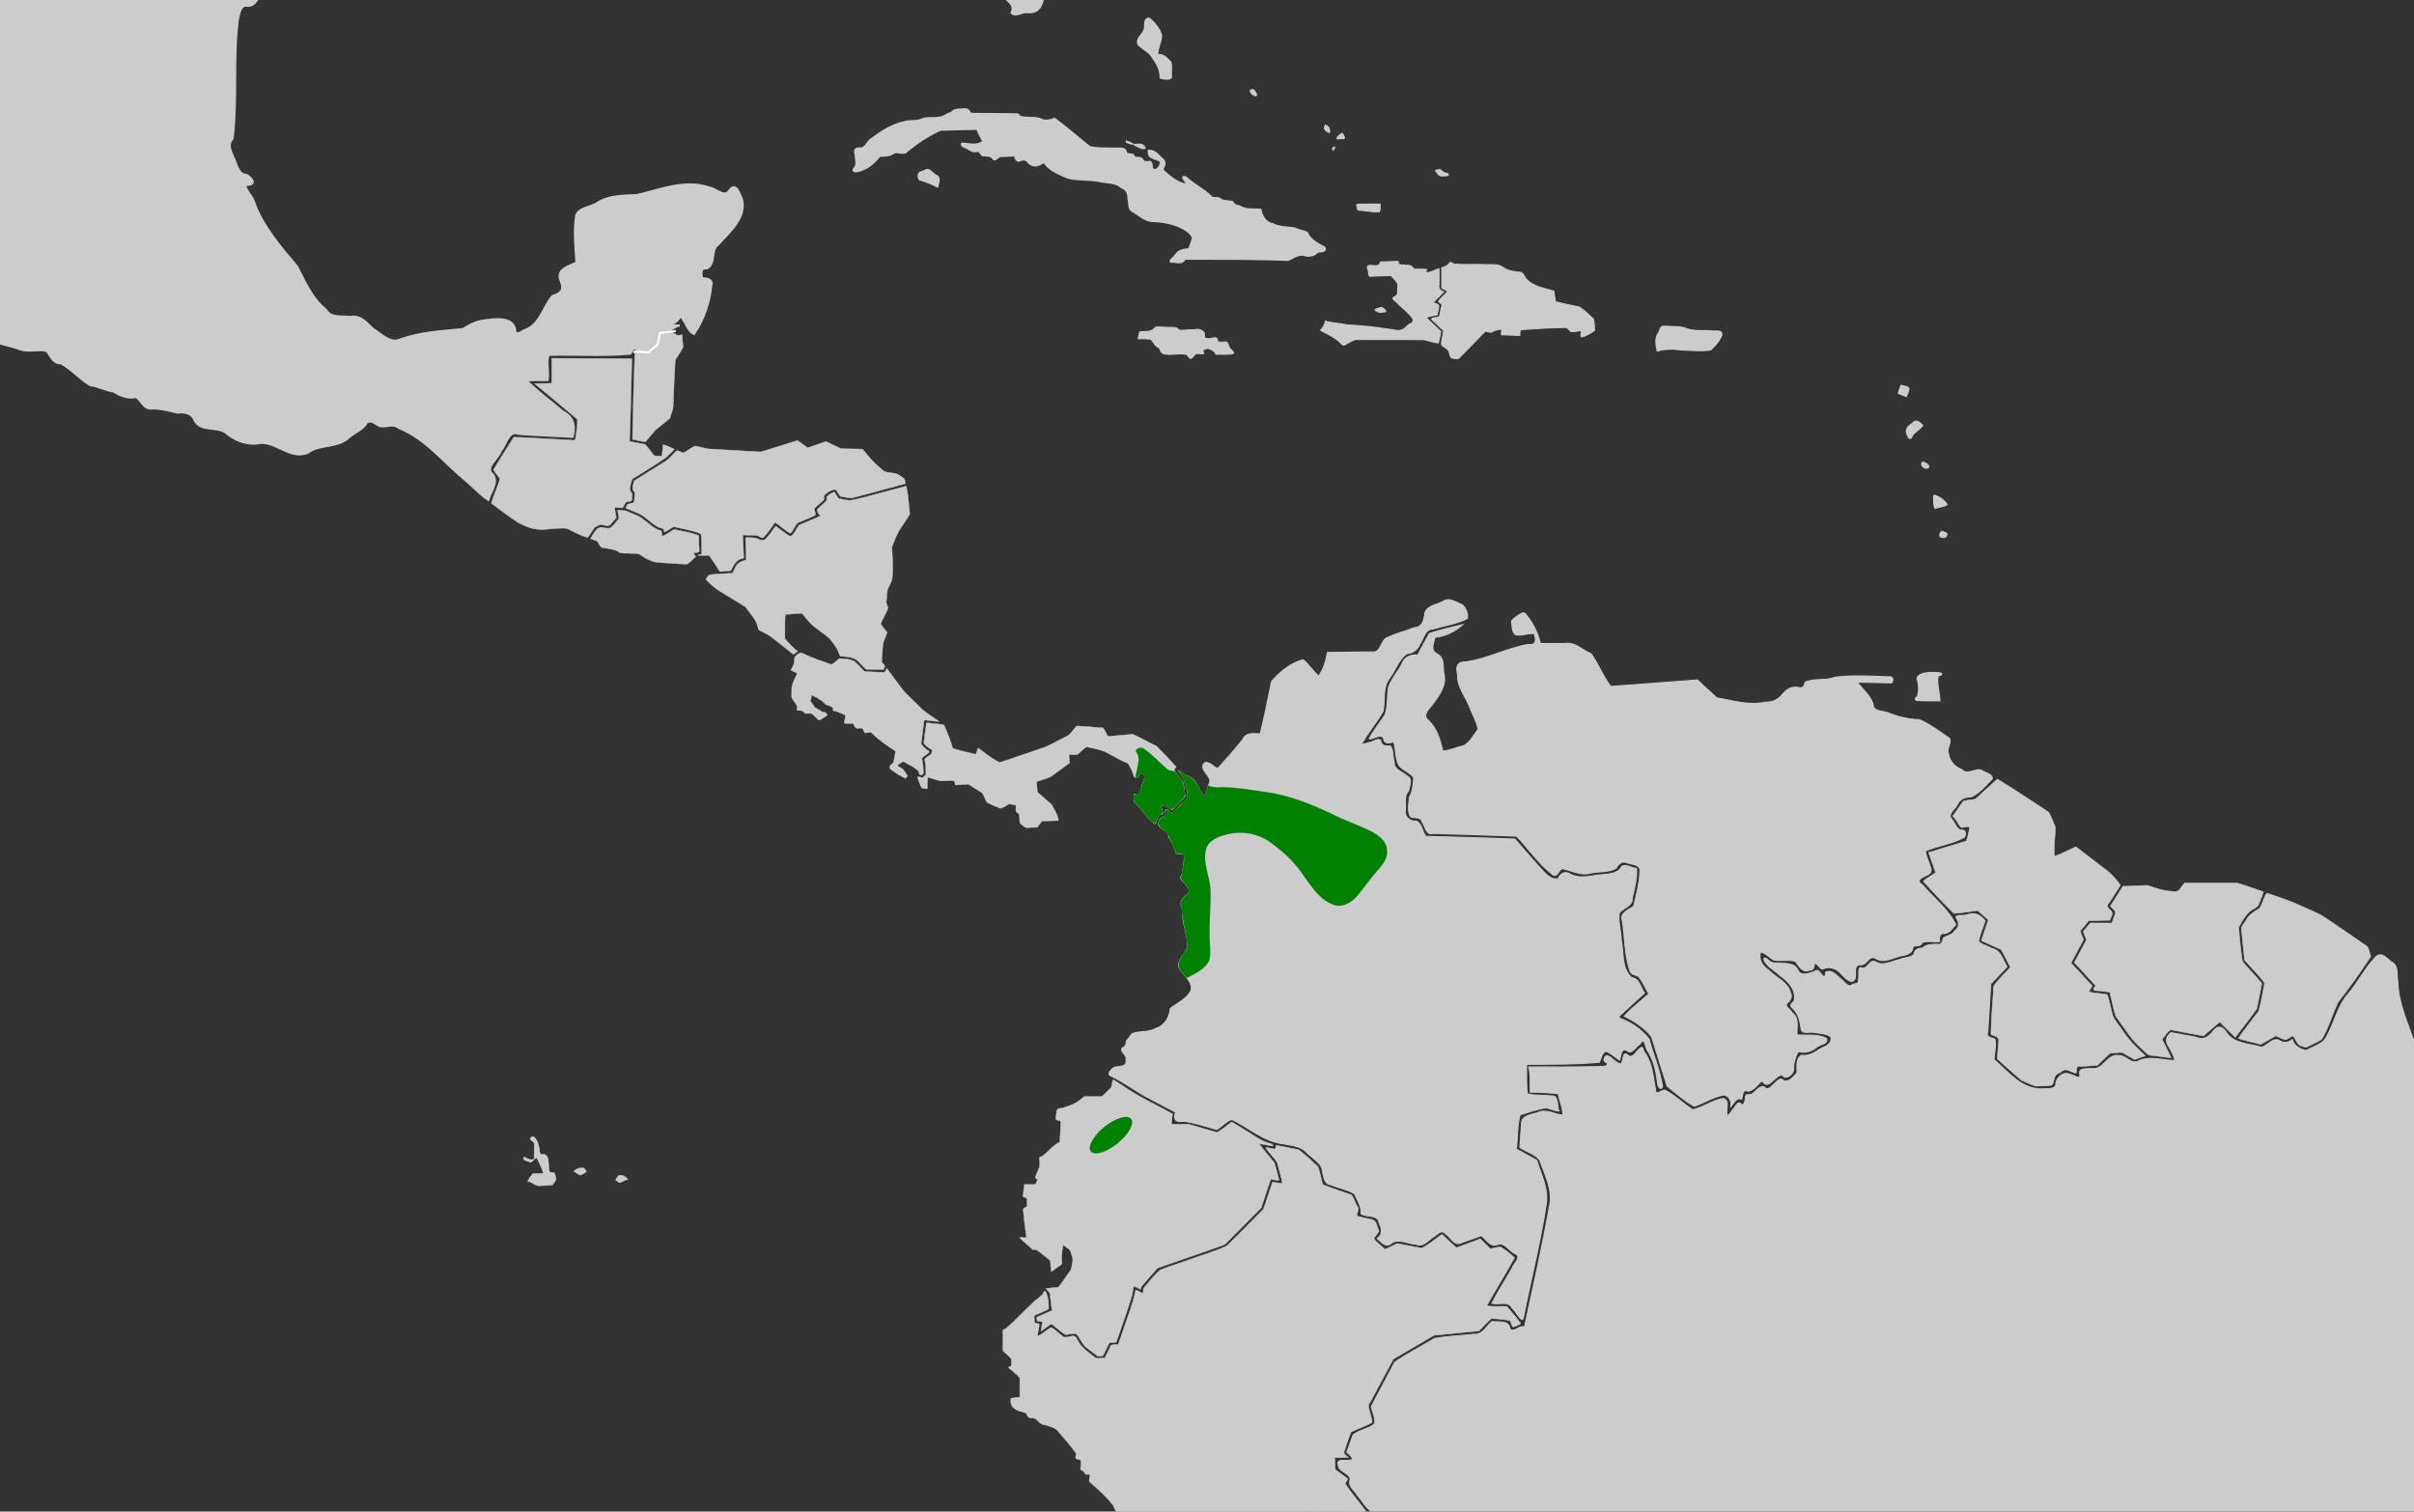 <?xml version="1.0" encoding="UTF-8" standalone="no"?>
<svg
   xmlns:dc="http://purl.org/dc/elements/1.1/"
   xmlns:cc="http://creativecommons.org/ns#"
   xmlns:rdf="http://www.w3.org/1999/02/22-rdf-syntax-ns#"
   xmlns:svg="http://www.w3.org/2000/svg"
   xmlns="http://www.w3.org/2000/svg"
   xmlns:sodipodi="http://sodipodi.sourceforge.net/DTD/sodipodi-0.dtd"
   xmlns:inkscape="http://www.inkscape.org/namespaces/inkscape"
   width="385.763mm"
   height="241.565mm"
   viewBox="0 0 385.763 241.565"
   version="1.1"
   id="svg8"
   inkscape:version="1.0 (4035a4fb49, 2020-05-01)"
   sodipodi:docname="Xenerpestes minlosi map.svg">
  <rect x="0" y="0" width="385.763" height="241.565" fill="#333333" stroke="none"/>
  <defs
     id="defs2" />
  <sodipodi:namedview
     id="base"
     pagecolor="#ffffff"
     bordercolor="#666666"
     borderopacity="1.0"
     inkscape:pageopacity="0.0"
     inkscape:pageshadow="2"
     inkscape:zoom="0.25"
     inkscape:cx="464.71817"
     inkscape:cy="203.43423"
     inkscape:document-units="mm"
     inkscape:current-layer="layer2"
     showgrid="false"
     inkscape:window-width="1180"
     inkscape:window-height="1041"
     inkscape:window-x="755"
     inkscape:window-y="73"
     inkscape:window-maximized="0"
     showguides="false"
     inkscape:document-rotation="0">
    <inkscape:grid
       type="xygrid"
       id="grid1410" />
  </sodipodi:namedview>
  <g
     inkscape:groupmode="layer"
     id="layer2"
     inkscape:label="Calque 2"
     style="display:inline">
    <path
       style="fill:#cccccc;stroke:#cccccc;stroke-width:0.343px;stroke-linecap:butt;stroke-linejoin:miter;stroke-opacity:1"
       d="m 127.298,103.712 v 0"
       id="path1416"
       inkscape:connector-curvature="0" />
    <path
       style="fill:#cccccc;stroke:#cccccc;stroke-width:0.343px;stroke-linecap:butt;stroke-linejoin:miter;stroke-opacity:1"
       d="m 303.827,61.671 c 0,0 1.078,0.178 1.141,0.415 0.063,0.237 -0.38,1.186 -0.38,1.186 l -1.141,-0.474 z"
       id="path1478"
       inkscape:connector-curvature="0" />
    <path
       style="opacity:1;fill:#cccccc;fill-opacity:1;stroke:#cccccc;stroke-width:0.246;stroke-miterlimit:4;stroke-dasharray:none;stroke-opacity:1"
       d="m -70.734,-28.278 c -0.819,0.108 -1.033,1.124 -0.934,1.737 0.557,0.293 1.458,0.144 1.424,-0.59 0.007,-0.364 0.022,-1.085 -0.49,-1.146 z"
       id="path1480"
       inkscape:connector-curvature="0" />
    <path
       style="opacity:1;fill:#cccccc;fill-opacity:1;stroke:#cccccc;stroke-width:0.246;stroke-miterlimit:4;stroke-dasharray:none;stroke-opacity:1"
       d="m -78.323,-30.572 c -0.094,0.818 0.745,1.428 1.406,1.809 0.185,-0.403 0.109,-0.929 -0.403,-1.07 -0.344,-0.228 -0.625,-0.568 -1.003,-0.74 z"
       id="path1482"
       inkscape:connector-curvature="0" />
    <path
       style="opacity:1;fill:#cccccc;fill-opacity:1;stroke:#cccccc;stroke-width:0.246;stroke-miterlimit:4;stroke-dasharray:none;stroke-opacity:1"
       d="m 179.707,-9.539 c -0.101,0.388 -0.358,1.161 0.391,1.047 0.518,0.159 0.988,-1.894e-4 1.256,-0.423 1.153,-0.278 2.443,0.111 3.563,-0.25 0.193,-0.426 -0.65,-0.139 -0.856,-0.273 -0.863,-0.114 -1.885,0.01 -2.522,-0.634 -0.552,-0.015 -1.677,-0.47 -1.76,0.197 -0.024,0.112 -0.048,0.224 -0.072,0.335 z"
       id="path1484"
       inkscape:connector-curvature="0" />
    <path
       style="opacity:1;fill:#cccccc;fill-opacity:1;stroke:#cccccc;stroke-width:0.246;stroke-miterlimit:4;stroke-dasharray:none;stroke-opacity:1"
       d="m 190.7,-7.51 c -0.722,1.042 -1.077,2.281 -1.535,3.433 0.204,0.316 0.956,0.362 0.942,-0.168 0.095,-0.804 0.697,-1.392 1.073,-2.065 0.089,-0.514 -0.08,-1.027 -0.143,-1.535 -0.112,0.112 -0.225,0.223 -0.337,0.335 z"
       id="path1486"
       inkscape:connector-curvature="0" />
    <path
       style="opacity:1;fill:#cccccc;fill-opacity:1;stroke:#cccccc;stroke-width:0.246;stroke-miterlimit:4;stroke-dasharray:none;stroke-opacity:1"
       d="m 183.506,2.931 c -0.844,0.184 -0.419,1.266 -0.656,1.842 -0.291,0.793 -1.353,1.374 -0.956,2.339 0.724,0.784 1.885,1.208 2.367,2.214 0.697,0.924 1.208,1.972 1.159,3.125 0.287,0.128 1.867,0.405 1.749,-0.236 -0.06,-0.749 0.114,-1.586 -0.091,-2.28 -0.573,-0.546 -1.138,-1.38 -2.096,-1.159 -0.021,-1.068 0.562,-2.036 0.627,-3.077 -0.264,-1.052 -1.056,-1.972 -1.863,-2.715 -0.071,-0.038 -0.155,-0.06 -0.238,-0.053 z"
       id="path1488"
       inkscape:connector-curvature="0" />
    <path
       style="opacity:1;fill:#cccccc;fill-opacity:1;stroke:#cccccc;stroke-width:0.246;stroke-miterlimit:4;stroke-dasharray:none;stroke-opacity:1"
       d="m 153.953,17.436 c -0.661,0.036 -1.513,-0.023 -1.908,0.553 -0.713,0.127 -1.211,0.76 -1.993,0.754 -0.863,0.226 -1.842,-0.064 -2.655,0.268 -0.831,0.466 -1.958,0.164 -2.877,0.466 -1.951,0.421 -3.649,1.511 -5.204,2.657 -0.655,0.404 -0.893,1.24 -1.585,1.563 -0.88,-0.105 -1.354,0.057 -1.029,0.968 -0.02,0.798 0.421,1.795 -0.351,2.392 -0.053,0.602 0.848,0.328 1.196,0.191 1.27,-0.395 2.26,-1.318 3.024,-2.294 0.768,-0.056 1.601,0.036 2.232,-0.494 0.725,-0.35 1.664,0.416 2.202,-0.333 1.631,-1.289 3.389,-2.524 5.321,-3.349 1.952,-0.049 3.904,-0.098 5.856,-0.146 0.105,0.736 0.683,1.323 0.876,2.004 -0.994,0.728 -2.247,0.308 -3.369,0.279 -0.219,0.434 0.615,0.661 0.923,0.826 0.456,0.238 0.828,0.573 1.405,0.454 0.572,-0.159 0.66,0.39 0.949,0.658 0.633,0.102 1.449,-0.086 1.791,0.597 0.362,0.335 0.809,-0.663 1.43,-0.457 0.653,-0.054 1.309,-0.08 1.963,-0.121 0.103,0.432 0.289,1.107 0.927,0.767 0.496,-0.209 1.025,-0.109 1.275,0.363 0.508,0.556 1.377,0.671 1.992,0.183 0.324,-0.185 0.731,-0.296 0.789,0.184 0.933,1.016 2.328,1.573 3.619,2.096 1.587,0.389 3.266,0.172 4.872,0.51 1.226,0.271 2.638,0.123 3.599,1.005 0.844,0.312 1.076,0.97 1.065,1.766 0.215,0.706 -0.084,1.732 0.792,2.085 1.046,0.638 2.013,1.597 3.36,1.549 1.587,0.062 3.152,0.379 4.541,1.123 0.662,0.329 1.365,0.829 1.597,1.509 -0.132,0.609 -0.381,1.188 -0.584,1.778 -0.806,0.049 -1.673,0.195 -2.115,0.909 -0.299,0.464 -1.582,1.305 -0.31,1.177 0.628,0.062 1.524,0.302 1.757,-0.485 5.515,0.022 11.033,-0.035 16.544,0.196 0.865,-0.395 1.743,-1.137 2.764,-0.719 0.699,0.118 1.479,-0.027 1.9,-0.589 0.485,-0.097 1.451,0.04 1.175,-0.731 -1.09,-0.597 -2.323,-1.177 -2.797,-2.354 -0.575,-0.381 -1.37,-0.358 -1.975,-0.715 -1.172,-0.261 -2.467,-0.081 -3.522,-0.69 -1.195,-0.196 -1.774,-1.303 -1.955,-2.319 -1.176,-0.076 -2.459,0.102 -3.471,-0.574 -0.497,0.026 -0.809,-0.284 -1.039,-0.656 -0.678,-0.189 -1.493,-0.011 -2.064,-0.533 -0.464,-0.243 -1.085,0.142 -1.428,-0.387 -1.173,-1.129 -2.698,-1.855 -3.885,-2.968 -0.216,-0.256 -0.803,-0.097 -0.439,0.243 0.091,0.266 0.609,0.671 0.482,0.89 -1.544,-0.283 -2.767,-1.348 -3.827,-2.352 0.204,-0.535 0.642,-1.201 0.037,-1.68 -0.643,-0.548 -1.321,-1.558 -2.306,-1.381 -0.021,0.479 0.059,1.016 0.656,1.145 0.364,0.277 1.133,0.309 1.312,0.687 -0.014,0.552 -0.555,1.406 -1.226,1.155 -0.363,-0.408 0.069,-1.445 -0.791,-1.204 -0.421,0.073 -0.801,-0.053 -0.943,-0.434 -0.307,-0.436 -1.122,-0.036 -1.323,-0.476 -0.081,-0.561 -1.082,-0.065 -1.254,-0.647 -0.173,-0.888 -1.164,-0.503 -1.854,-0.589 -1.309,-0.05 -2.697,0.048 -3.948,-0.244 -1.873,-1.514 -3.696,-3.085 -5.63,-4.53 -0.733,0.27 -1.537,0.513 -2.253,0.056 -1.094,-0.347 -2.347,-0.054 -3.404,-0.407 0.054,-0.58 -0.891,-0.276 -1.26,-0.379 -2.173,-0.033 -4.346,-0.04 -6.518,-0.06 -0.194,-0.523 -0.504,-0.824 -1.136,-0.705 z"
       id="path1490"
       inkscape:connector-curvature="0" />
    <path
       style="opacity:1;fill:#cccccc;fill-opacity:1;stroke:#cccccc;stroke-width:0.246;stroke-miterlimit:4;stroke-dasharray:none;stroke-opacity:1"
       d="m 147.489,27.398 c -0.829,0.112 -0.878,0.705 -0.549,1.31 0.972,0.299 1.974,0.661 2.881,1.153 0.163,-0.716 0.578,-1.51 -0.353,-1.893 -0.531,-0.275 -1.005,-1.209 -1.65,-0.716 -0.11,0.048 -0.219,0.097 -0.329,0.145 z"
       id="path1492"
       inkscape:connector-curvature="0" />
    <path
       style="opacity:1;fill:#cccccc;fill-opacity:1;stroke:#cccccc;stroke-width:0.246;stroke-miterlimit:4;stroke-dasharray:none;stroke-opacity:1"
       d="m 200.144,14.363 c -0.718,0.025 -0.043,0.704 0.268,0.821 0.42,0.277 0.453,-0.103 0.199,-0.36 -0.115,-0.165 -0.201,-0.48 -0.468,-0.461 z"
       id="path1494"
       inkscape:connector-curvature="0" />
    <path
       style="opacity:1;fill:#cccccc;fill-opacity:1;stroke:#cccccc;stroke-width:0.174;stroke-miterlimit:4;stroke-dasharray:none;stroke-opacity:1"
       d="m 181.815,23.44 c 0.344,0.159 0.883,0.488 1.205,0.232 -0.216,-0.482 -0.591,-0.734 -1.158,-0.604 -0.84,-0.071 -0.838,0.054 -0.082,0.354 z"
       id="path1496"
       inkscape:connector-curvature="0" />
    <path
       style="opacity:1;fill:#cccccc;fill-opacity:1;stroke:#cccccc;stroke-width:0.174;stroke-miterlimit:4;stroke-dasharray:none;stroke-opacity:1"
       d="m 179.986,22.557 c -0.181,0.27 0.458,0.318 0.631,0.415 0.117,0.069 0.7,0.167 0.297,-0.041 -0.287,-0.156 -0.593,-0.344 -0.928,-0.374 z"
       id="path1498"
       inkscape:connector-curvature="0" />
    <path
       style="opacity:1;fill:#cccccc;fill-opacity:1;stroke:#cccccc;stroke-width:0.174;stroke-miterlimit:4;stroke-dasharray:none;stroke-opacity:1"
       d="m 211.693,20.277 c -0.229,0.441 0.427,0.765 0.729,0.928 0.21,-0.497 -0.102,-0.959 -0.565,-1.198 -0.114,-0.159 -0.105,0.228 -0.164,0.271 z"
       id="path1500"
       inkscape:connector-curvature="0" />
    <path
       style="opacity:1;fill:#cccccc;fill-opacity:1;stroke:#cccccc;stroke-width:0.174;stroke-miterlimit:4;stroke-dasharray:none;stroke-opacity:1"
       d="m 214.489,21.309 c -0.325,0.191 -0.819,0.467 -0.841,0.858 0.252,0.096 0.63,-0.085 0.928,-0.021 0.571,0.126 0.06,-0.571 -0.038,-0.82 -0.01,-0.013 -0.029,-0.025 -0.049,-0.017 z"
       id="path1502"
       inkscape:connector-curvature="0" />
    <path
       style="opacity:1;fill:#cccccc;fill-opacity:1;stroke:#cccccc;stroke-width:0.174;stroke-miterlimit:4;stroke-dasharray:none;stroke-opacity:1"
       d="m 213.267,23.492 c -0.235,0.032 -0.437,0.311 -0.222,0.481 0.01,-0.102 0.371,-0.398 0.222,-0.481 z"
       id="path1504"
       inkscape:connector-curvature="0" />
    <path
       style="opacity:1;fill:#cccccc;fill-opacity:1;stroke:#cccccc;stroke-width:0.174;stroke-miterlimit:4;stroke-dasharray:none;stroke-opacity:1"
       d="m 218.065,32.629 c -0.4,0.057 -0.929,-0.098 -1.267,0.111 0.13,0.323 -0.009,0.981 0.582,0.855 1.01,0.059 2.036,0.344 3.042,0.234 0.221,-0.342 0.065,-0.815 0.117,-1.2 -0.825,2.16e-4 -1.65,-6.63e-4 -2.474,6.65e-4 z"
       id="path1506"
       inkscape:connector-curvature="0" />
    <path
       style="opacity:1;fill:#cccccc;fill-opacity:1;stroke:#cccccc;stroke-width:0.174;stroke-miterlimit:4;stroke-dasharray:none;stroke-opacity:1"
       d="m 229.957,27.123 c -0.226,0.019 -0.789,0.061 -0.396,0.358 0.27,0.401 0.57,0.772 1.135,0.62 0.227,-0.003 0.933,0.064 0.71,-0.316 -0.355,-0.125 -0.775,-0.157 -1.019,-0.491 -0.114,-0.107 -0.261,-0.196 -0.431,-0.17 z"
       id="path1508"
       inkscape:connector-curvature="0" />
    <path
       style="opacity:1;fill:#cccccc;fill-opacity:1;stroke:#cccccc;stroke-width:0.174;stroke-miterlimit:4;stroke-dasharray:none;stroke-opacity:1"
       d="m 184.362,52.578 c -0.56,0.579 -1.501,0.324 -2.235,0.47 -0.03,0.348 -0.304,0.79 -0.184,1.105 0.656,-0.099 1.337,0.037 2,0.049 0.389,0.49 0.673,1.186 1.323,1.389 0.18,0.379 0.266,0.868 0.797,0.955 1.169,0.278 2.423,-0.202 3.585,0.118 0.289,0.164 0.442,0.895 0.876,0.482 0.314,-0.315 0.497,-0.792 1.057,-0.618 0.586,0.028 1.126,0.081 0.551,-0.469 0.155,-0.188 0.71,-0.46 0.998,-0.364 0.496,0.164 1.006,0.412 1.176,0.916 0.931,-0.05 1.921,0.112 2.816,-0.131 0.014,-0.355 -0.509,-0.595 -0.638,-0.932 -0.321,-0.32 -0.155,-1.064 -0.807,-0.866 -0.342,-0.066 -1.056,0.171 -1.141,-0.288 0.083,-0.515 -0.598,-0.441 -0.927,-0.313 -0.377,0.119 -0.771,0.036 -1.137,-0.076 0.006,-0.431 0.108,-1 -0.452,-1.173 -0.507,-0.387 -1.223,-0.047 -1.824,-0.107 -0.58,-0.016 -1.243,0.157 -1.775,0.028 -0.444,-0.636 -1.37,-0.339 -2.041,-0.45 -0.563,0.024 -1.197,-0.125 -1.717,0.002 -0.1,0.091 -0.2,0.182 -0.3,0.273 z"
       id="path1510"
       inkscape:connector-curvature="0" />
    <path
       style="opacity:1;fill:#cccccc;fill-opacity:1;stroke:#cccccc;stroke-width:0.174;stroke-miterlimit:4;stroke-dasharray:none;stroke-opacity:1"
       d="m 220.756,49.149 c -0.331,0.072 -0.777,0.134 -1.014,0.344 0.357,0.444 0.941,0.492 1.472,0.342 0.601,0.046 -0.068,-0.472 -0.279,-0.636 -0.054,-0.03 -0.115,-0.056 -0.178,-0.05 z"
       id="path1512"
       inkscape:connector-curvature="0" />
    <path
       style="opacity:1;fill:#cccccc;fill-opacity:1;stroke:#cccccc;stroke-width:0.174;stroke-miterlimit:4;stroke-dasharray:none;stroke-opacity:1"
       d="m 222.735,41.793 c -0.708,0.013 -1.414,0.055 -2.122,0.084 -0.103,0.625 -0.634,0.614 -1.193,0.563 -0.638,-0.078 -1.14,-0.046 -0.799,0.663 0.156,0.397 -0.095,1.252 0.616,1.024 1.017,-0.032 2.033,-0.064 3.05,-0.097 0.498,0.574 1.302,1.134 1.087,1.976 -0.105,0.496 0.152,1.175 -0.465,1.414 -0.794,0.29 0.191,0.69 0.44,1.045 0.799,0.826 1.807,1.509 2.434,2.464 0.131,0.383 -0.08,0.823 -0.54,0.86 -0.422,0.279 -0.682,0.754 -1.205,0.926 -0.689,0.299 -1.466,-0.089 -2.183,-0.106 -2.158,-0.354 -4.341,-0.565 -6.526,-0.675 -1.159,-0.271 -2.419,-0.285 -3.536,-0.608 -0.049,0.567 -0.396,1.031 -0.758,1.464 1.127,0.607 2.345,1.114 3.232,2.04 0.268,0.427 0.617,0.371 0.973,0.075 0.611,-0.301 1.167,-0.788 1.905,-0.64 3.476,0.015 6.961,-0.03 10.431,0.022 0.753,0.168 1.513,0.443 2.272,0.52 0.172,-0.6 0.26,-1.218 0.388,-1.827 -0.776,-0.75 -1.619,-1.467 -2.34,-2.25 0.569,-0.199 1.176,-0.288 1.763,-0.431 0.036,-0.505 0.322,-1.037 0.231,-1.528 -0.207,-0.227 -0.747,-0.222 -0.816,-0.528 0.569,-0.501 1.073,-1.067 1.609,-1.601 -0.586,-0.218 -0.88,-0.587 -0.728,-1.185 0,-0.834 0,-1.668 0,-2.502 -0.644,0.183 -1.258,0.591 -1.931,0.627 -0.303,-0.133 -0.086,-0.369 -0.031,-0.515 -0.682,-0.085 -1.382,-0.018 -2.071,-0.04 -0.181,-0.434 -0.597,-0.669 -1.094,-0.617 -0.434,-0.095 -1.03,0.051 -1.374,-0.241 0.078,-0.225 -0.009,-0.474 -0.325,-0.377 -0.131,-0.002 -0.261,-6.64e-4 -0.392,6.65e-4 z"
       id="path1514"
       inkscape:connector-curvature="0" />
    <path
       style="opacity:1;fill:#cccccc;fill-opacity:1;stroke:#cccccc;stroke-width:0.174;stroke-miterlimit:4;stroke-dasharray:none;stroke-opacity:1"
       d="m 231.508,42.217 c -0.29,0.3 -0.695,0.467 -1.105,0.574 0,1.073 0,2.146 0,3.22 0.257,0.2 0.777,0.305 0.876,0.61 -0.394,0.581 -1.108,0.987 -1.398,1.608 0.302,0.215 0.734,0.389 0.477,0.809 -0.109,0.531 -0.219,1.062 -0.328,1.593 -0.315,0.178 -1.568,0.106 -1.162,0.476 0.614,0.576 1.228,1.151 1.841,1.727 -0.101,0.749 -0.36,1.513 -0.347,2.26 0.425,0.47 1.225,0.674 1.28,1.387 0.08,0.332 0.138,0.814 0.633,0.77 0.366,0.065 0.8,0.203 1.012,-0.194 1.398,-1.354 2.701,-2.79 4.089,-4.153 0.429,0.12 0.935,0.361 1.295,-0.022 0.401,-0.164 0.903,-0.255 1.312,-0.254 0.111,0.334 -0.362,1.037 0.282,0.882 0.86,0.013 1.718,0.068 2.577,0.108 0.065,-0.298 0,-0.678 0.176,-0.931 2.429,-0.179 4.868,-0.349 7.305,-0.354 0.383,0.144 0.535,0.798 1.071,0.658 0.408,0.022 1.073,-0.231 1.314,-0.084 0.009,0.292 -0.138,0.692 -0.022,0.938 0.796,-0.148 1.487,-0.587 2.127,-1.033 -0.081,-0.602 2.6e-4,-1.274 -0.179,-1.834 -0.763,-0.639 -1.429,-1.416 -2.307,-1.915 -1.27,-0.266 -2.546,-0.518 -3.798,-0.854 -0.063,-0.566 -0.112,-1.135 -0.242,-1.692 -1.574,-0.468 -3.424,-0.728 -4.489,-2.039 -0.271,-0.42 -0.46,-1.055 -1.127,-0.98 -0.912,-0.109 -1.847,-0.253 -2.582,-0.814 -0.897,-0.602 -2.057,-0.308 -3.082,-0.404 -1.575,-0.054 -3.168,0.088 -4.731,-0.096 -0.373,-0.204 -0.458,-0.425 -0.767,0.036 z"
       id="path1516"
       inkscape:connector-curvature="0" />
    <path
       style="opacity:1;fill:#cccccc;fill-opacity:1;stroke:#cccccc;stroke-width:0.246;stroke-miterlimit:4;stroke-dasharray:none;stroke-opacity:1"
       d="m 265.75,52.169 c -0.481,0.056 -0.451,0.785 -0.724,1.086 -0.597,0.856 -0.353,1.899 -0.176,2.814 1.192,-0.336 2.429,-0.382 3.656,-0.187 1.609,0.068 3.261,0.241 4.852,0.02 0.707,-0.685 1.44,-1.467 1.777,-2.37 0.026,-0.87 -0.987,-0.523 -1.594,-0.618 -1.294,-0.119 -2.672,0.081 -3.91,-0.309 -0.984,-0.499 -2.215,-0.307 -3.304,-0.432 -0.193,-0.006 -0.386,-0.009 -0.578,-0.004 z"
       id="path1518"
       inkscape:connector-curvature="0" />
    <path
       style="opacity:1;fill:#cccccc;fill-opacity:1;stroke:#cccccc;stroke-width:0.348;stroke-miterlimit:4;stroke-dasharray:none;stroke-opacity:1"
       d="m 308.536,107.554 c -0.693,0.016 -1.916,0.154 -2.102,0.867 0.282,0.936 0.352,2.08 0.015,3.006 -0.496,0.14 -0.344,0.539 0.166,0.438 1.098,0.079 2.201,0.034 3.301,0.046 -0.04,-1.314 -0.553,-2.705 -0.272,-3.987 0.205,0.017 0.913,-0.191 0.37,-0.302 -0.487,-0.08 -0.986,-0.073 -1.479,-0.068 z"
       id="path1520"
       inkscape:connector-curvature="0" />
    <path
       style="opacity:1;fill:#cccccc;fill-opacity:1;stroke:#cccccc;stroke-width:0.246;stroke-miterlimit:4;stroke-dasharray:none;stroke-opacity:1"
       d="m 305.546,67.751 c -0.709,0.348 -1.197,1.174 -0.646,1.847 0.177,0.603 0.473,0.589 0.667,0.013 0.412,-0.654 1.244,-1.004 1.655,-1.624 -0.531,-0.495 -1.038,-1.028 -1.63,-0.266 z"
       id="path1522"
       inkscape:connector-curvature="0" />
    <path
       style="opacity:1;fill:#cccccc;fill-opacity:1;stroke:#cccccc;stroke-width:0.246;stroke-miterlimit:4;stroke-dasharray:none;stroke-opacity:1"
       d="m 307.31,73.876 c -0.615,0.37 0.434,1.328 0.895,0.747 0.015,-0.333 -0.584,-0.66 -0.895,-0.747 z"
       id="path1524"
       inkscape:connector-curvature="0" />
    <path
       style="opacity:1;fill:#cccccc;fill-opacity:1;stroke:#cccccc;stroke-width:0.246;stroke-miterlimit:4;stroke-dasharray:none;stroke-opacity:1"
       d="m 309.034,79.143 c 0.068,0.667 -0.111,1.48 0.213,2.071 0.597,-0.22 1.363,-0.245 1.866,-0.594 -0.442,-0.695 -1.266,-1.225 -2.079,-1.477 z"
       id="path1526"
       inkscape:connector-curvature="0" />
    <path
       style="opacity:1;fill:#cccccc;fill-opacity:1;stroke:#cccccc;stroke-width:0.246;stroke-miterlimit:4;stroke-dasharray:none;stroke-opacity:1"
       d="m 310.266,84.995 c -0.285,0.22 -0.454,0.924 0.17,0.819 0.457,0.301 1.013,-0.612 0.347,-0.682 -0.164,-0.064 -0.336,-0.138 -0.517,-0.137 z"
       id="path1528"
       inkscape:connector-curvature="0" />
    <path
       style="opacity:1;fill:#cccccc;fill-opacity:1;stroke:#cccccc;stroke-width:0.616;stroke-miterlimit:4;stroke-dasharray:none;stroke-opacity:1"
       d="m -107.138,-60.58 c 0.664,1.122 0.317,2.704 1.228,3.649 5.315,-0.04 10.633,-0.877 15.947,-1.239 0.574,0.21 2.581,-0.756 2.244,0.282 -0.247,0.664 -0.729,1.794 0.48,1.839 8.714,3.102 17.445,6.18 26.252,9.043 6.764,-0.008 13.527,-0.047 20.291,-0.073 0.382,-1.09 -0.832,-3.482 0.754,-3.59 4.2,-0.339 8.429,-0.152 12.642,-0.205 2.944,2.67 5.463,5.809 8.759,8.107 1.26,0.651 3.058,0.655 3.254,2.3 1.275,2.784 2.55,5.568 3.825,8.352 2.98,1.238 5.85,2.866 8.953,3.757 2.02,-1.347 2.34,-4.007 3.341,-6.002 0.853,-0.06 1.995,-0.051 2.263,-1.005 1.3,-0.135 2.534,0.909 3.919,0.53 1.552,-0.273 3.008,-0.284 4.032,1.015 1.494,1.338 3.486,2.327 4.661,3.888 2.231,4.936 4.526,10.237 9.213,13.595 0.945,1.96 -0.021,4.43 1.68,6.167 0.751,1.189 1.656,2.62 3.34,2.546 2.33,0.823 4.342,2.654 7.009,2.332 1.424,-0.061 2.437,1.765 3.788,1.343 0.132,-1.88 -0.704,-3.788 -0.652,-5.71 -0.312,-1.361 0.495,-3.311 -1.296,-3.88 -0.707,-0.347 -1.768,-1.176 -0.175,-0.884 1.746,0.408 2.6,0.031 1.98,-1.76 0.17,-0.994 -0.958,-3.057 0.809,-2.692 1.275,-0.173 1.208,-1.541 1.608,-2.337 1.196,-0.273 2.458,-0.486 3.428,-1.328 1.115,-0.45 1.391,-1.338 0.429,-2.104 0.122,-0.803 1.806,-1.107 2.243,-0.253 1.215,0.59 2.653,-0.496 3.863,-0.769 2.285,-0.796 3.311,-3.05 5.406,-4.14 2.285,-1.566 4.596,-3.451 7.599,-3.43 2.348,-0.118 4.837,-1.206 7,0.071 2.011,0.91 4.41,1.595 6.54,0.837 -0.834,-0.744 -0.958,-2.502 0.279,-2.872 2.038,-0.531 2.79,1.605 4.202,2.455 1.552,0.795 2.16,2.652 3.999,2.993 0.899,0.353 0.895,1.787 1.861,0.553 1.236,-0.696 3.303,-1.859 4.329,-0.267 0.624,0.565 0.278,-1.272 -0.228,-1.61 -0.441,-0.255 -0.939,-1.069 0.009,-0.784 1.141,0.092 2.445,0.7 3.503,0.522 -0.754,-1.215 -0.675,-1.812 0.97,-1.995 1.059,0.062 1.091,-1.848 0.661,-1.783 -0.69,0.508 -2.148,1.338 -2.822,0.522 0.257,-0.946 -0.635,-1.581 -1.558,-1.121 -0.872,0.469 -2.248,-0.324 -2.171,-1.066 0.643,-1.498 1.559,-1.901 3.075,-1.2 4.454,0.681 8.763,-1.145 13.22,-0.798 0.439,-0.518 0.649,-1.884 1.356,-1.979 0.856,0.906 0.966,2.888 2.688,2.284 1.276,-0.027 2.886,0.07 3.468,-1.271 1.011,1.028 2.405,1.478 3.845,0.966 0.837,0.09 1.966,-0.701 2.669,-0.284 0.077,1.293 2.125,0.864 2.922,1.588 2.059,1.043 4.195,2.308 5.276,4.292 3.1,-0.615 5.735,-2.545 8.79,-3.22 3.287,1.515 4.965,4.875 7.573,7.143 0.619,0.316 1.664,0.028 1.672,1.03 0.419,1.404 0.755,2.828 1.138,4.241 -1.624,1.42 -1.325,3.613 -1.546,5.487 0.491,-0.145 1.529,-1.971 1.85,-0.906 1.476,1.488 -0.305,2.441 -0.395,3.596 0.905,2.101 2.424,3.922 3.436,5.94 0.509,1.991 3.313,3.051 3.023,5.276 1.026,1.033 3.018,1.311 3.192,3 0.486,1.357 2.74,1.918 2.009,3.608 0.465,0.492 1.609,-0.332 2.287,-0.216 1.891,0.213 2.284,-1.068 2.544,-2.536 0.17,-1.255 1.575,-1.923 1.341,-3.28 0.096,-3.953 0.973,-8.132 -0.935,-11.853 -0.954,-1.902 -2.086,-3.767 -2.076,-5.94 -0.017,-1.553 -0.409,-2.977 -1.562,-4.139 -1.696,-2.116 -3.127,-4.441 -3.479,-7.111 -0.487,-2.576 -1.629,-5.026 -2.107,-7.578 0.86,-1.955 0.487,-4.189 1.526,-6.121 0.836,-1.57 0.978,-3.943 2.9,-4.703 0.656,-1.116 0.371,-2.993 1.683,-3.675 0.37,0.143 1.472,1.247 1.463,0.337 -0.519,-0.591 -0.472,-1.568 0.595,-1.29 1.622,0.29 2.872,-0.246 3.798,-1.517 1.27,-1.37 2.785,-2.551 4.761,-2.806 1.529,-0.518 -0.733,-0.412 -1.201,-0.446 -32.053,-0.316 -64.109,-0.15 -96.164,-0.211 -61.536,-0.005 -123.071,-0.002 -184.607,-0.003 0.094,0.164 0.188,0.329 0.282,0.493 z"
       id="path1739"
       inkscape:connector-curvature="0" />
    <path
       style="opacity:1;fill:#cccccc;fill-opacity:1;stroke:#cccccc;stroke-width:0.616;stroke-miterlimit:4;stroke-dasharray:none;stroke-opacity:1"
       d="m -89.414,-57.228 c -5.235,0.63 -10.508,0.979 -15.761,1.471 1.133,0.554 1.585,1.623 1.165,2.75 -0.056,1.479 2.339,1.97 1.934,3.602 -0.319,1.138 0.97,1.519 1.228,2.452 1.257,1.01 1.236,2.592 1.953,3.852 1.08,0.815 1.641,1.967 1.396,3.278 -0.063,1.377 2.108,1.627 1.831,3.132 -0.163,2.954 2.623,4.856 5.138,6.058 3.161,1.968 6.058,4.504 8.13,7.452 -1.083,1.562 -0.286,3.548 -0.928,5.205 -1.519,0.705 -3.421,0.013 -5.075,0.038 -1.506,-0.364 -1.758,-0.161 -0.57,0.895 1.083,1.106 3.158,1.487 3.18,3.278 0.497,1.017 2.061,0.29 2.806,1.11 1.469,0.565 2.308,2.265 3.887,2.48 1.852,-0.061 1.396,-2.528 2.686,-3.1 1.019,0.441 0.879,1.456 0.503,2.228 0.299,0.87 0.706,1.733 0.75,2.649 1.505,0.694 3.022,1.492 4.509,2.234 2.624,2.647 3.034,6.703 1.716,10.01 -0.36,0.867 -0.839,2.088 0.751,1.722 1.068,-0.175 2.144,0.028 2.181,1.193 0.674,0.381 1.673,0.289 2.127,1.099 1.395,1.591 3.535,2.339 4.911,3.98 1.202,1.228 2.565,2.322 4.107,3.105 1.052,0.948 1.185,2.349 1.139,3.601 0.899,1.277 2.555,0.62 3.386,-0.342 2.005,-1.354 0.838,-4.216 -0.912,-5.309 -0.981,-0.775 -0.255,-2.33 -1.672,-2.841 -0.503,-0.402 -1.495,-1.3 -1.565,-0.161 -0.928,0.256 -2.657,0.399 -3.208,-0.053 -0.231,-3.827 -2.046,-7.431 -3.801,-10.838 -0.736,-1.255 -2.118,-2.26 -1.824,-3.856 -0.284,-2.173 -0.963,-4.501 -3.152,-5.648 -1.678,-1.314 -2.958,-3.038 -4.168,-4.734 -0.278,-1.519 -2.36,-1.898 -3.034,-2.99 -0.015,-1.73 0.287,-3.638 -1.004,-5.053 -0.748,-0.649 -2.201,-0.157 -3.169,-0.323 0.895,-0.543 1.68,-1.553 0.585,-2.322 -0.798,-0.72 -2.97,0.135 -2.749,-1.445 0.488,-1.617 -0.845,-2.539 -1.947,-3.551 -1.86,-1.79 -3.72,-3.581 -5.58,-5.372 -0.352,-2.6 0.347,-5.589 -1.628,-7.75 -1.217,-1.433 0.217,-3.249 0.316,-4.831 0.101,-0.725 0.269,-1.78 1.318,-1.198 1.854,0.388 3.393,1.603 4.89,2.481 0.163,-0.401 -0.535,-1.775 0.426,-1.263 1.735,0.71 2.654,2.391 4.119,3.358 0.902,0.226 2.714,-0.391 2.537,1.077 0.578,2.299 0.182,5.176 2.422,6.776 0.841,1.182 0.306,2.795 1.215,4.011 0.745,1.103 0.967,3.073 2.596,3.264 0.531,1.307 0.176,3.24 1.959,3.838 1.644,0.352 0.524,2.223 1.806,2.916 1.971,1.618 3.905,3.507 6.347,4.399 0.757,0.731 2.776,-0.221 2.628,1.287 -0.29,1.174 -0.888,2.64 0.414,3.532 1.078,1.188 2.752,1.437 4.207,1.885 0.105,0.998 1.045,1.702 0.932,2.766 1.017,0.281 2.588,-0.55 3.193,0.758 0.597,1.096 1.854,2.506 0.573,3.563 -0.617,0.919 -2.11,2.548 -0.435,3.28 2.213,0.991 4.188,2.376 6.172,3.676 0.858,-0.453 2.075,0.475 2.78,0.989 1.024,1.137 0.889,2.723 1.319,4.017 0.706,0.256 1.311,0.675 1.695,1.246 0.657,0.054 2.152,-0.852 1.886,0.427 0.327,1.758 2.429,2.639 3.582,3.915 2.486,1.983 3.637,4.979 6.048,7.044 1.943,1.889 4.149,3.961 4.074,6.79 0.249,0.983 0.62,1.956 1.009,2.864 1.058,0.652 2.657,1.23 2.276,2.739 0.12,0.75 -0.711,0.834 -0.695,1.608 -0.404,0.919 -1.218,1.587 -1.94,2.284 0.716,0.025 2.151,-0.3 1.765,0.761 1.179,0.868 0.719,1.201 -0.746,1.33 -0.655,-0.069 -2.305,0.041 -1.414,0.983 0.832,1.182 0.081,2.947 1.633,3.798 1.124,0.892 1.973,2.002 2.566,3.214 2.665,2.456 6.869,2.656 9.285,5.441 0.751,0.849 2.076,1.159 2.328,2.314 0.742,0.373 1.94,-0.084 2.265,0.899 1.741,0.607 3.614,0.947 5.361,1.578 1.311,0.343 2.963,-0.227 4.081,0.259 0.538,0.775 0.982,1.976 2.146,1.886 1.716,0.95 3.012,2.485 4.699,3.506 1.308,0.156 2.423,0.824 3.729,1.01 1.066,0.668 2.222,1.172 3.524,0.87 0.997,0.481 1.22,2.05 2.666,1.828 1.395,-9.41e-4 2.706,0.345 3.984,0.665 1.224,-0.162 2.439,0.158 2.873,1.37 0.952,1.692 3.405,0.798 4.875,1.85 1.316,1.117 2.987,1.856 4.818,1.733 2.939,-0.783 5.24,2.649 8.156,1.482 1.949,-1.481 4.953,-0.708 6.723,-2.578 0.943,-0.744 2.157,-1.155 2.682,-2.245 0.879,-0.574 1.559,0.266 2.267,0.566 1.033,0.156 2.041,-0.489 3,0.273 4.357,1.761 7.21,5.531 10.695,8.388 1.156,0.974 2.321,2.237 3.485,3.038 0.379,-1.294 1.8,-2.896 0.384,-4.069 -0.756,-1.165 1.223,-2.473 1.609,-3.697 0.944,-1.002 1.132,-3.357 3,-2.707 2.812,0.212 5.631,0.328 8.448,0.469 0.413,-1.612 0.114,-2.951 -1.532,-3.774 -1.97,-1.708 -4.259,-3.324 -5.978,-5.158 1.146,-0.243 2.34,-0.102 3.506,-0.142 0.181,-1.254 -0.351,-3.174 0.254,-4.032 4.336,-0.109 8.72,0.223 13.028,-0.187 0.235,-0.388 0.222,-1.022 1.013,-0.694 1.803,0.812 2.242,-0.91 2.975,-2.096 0.527,-1.011 1.203,-2.218 2.629,-2.03 0.969,0.092 1.498,-2.033 1.946,-0.617 0.541,0.676 0.847,1.906 1.617,2.266 1.495,-2.216 2.395,-4.882 2.663,-7.495 0.322,-1.023 -0.614,-1.057 -1.369,-1.104 -0.318,-0.676 -0.375,-2.047 0.792,-1.852 1.355,-0.808 0.411,-2.766 1.694,-3.736 1.795,-2.04 4.649,-4.327 3.748,-7.278 -0.324,-0.566 -0.772,-2.475 -1.647,-1.305 -0.884,1.479 -2.176,-0.077 -3.397,-0.326 -3.854,-1.325 -7.777,0.335 -11.499,1.204 -2.143,0.128 -4.383,0.018 -6.258,1.199 -1.066,0.783 -3.289,0.797 -3.406,2.216 -0.353,2.433 -0.042,4.891 0.094,7.328 -1.4,0.675 -3.347,1.068 -2.485,2.909 0.543,1.475 -0.056,2.031 -1.435,2.477 -1.543,1.854 -1.957,4.667 -4.637,5.524 -0.632,0.468 -1.589,0.829 -1.537,-0.327 -0.375,-1.895 -3.156,-1.508 -4.641,-1.301 -1.331,0.111 -2.458,0.75 -3.517,1.393 -3.415,0.342 -6.894,0.499 -10.132,1.708 C 62.266,55.084 60.816,53.455 59.528,52.678 58.459,51.717 57.617,50.474 55.922,50.802 54.484,50.629 52.774,50.997 51.963,49.575 49.698,47.746 48.631,45.111 47.351,42.681 44.639,39.469 41.836,36.198 40.426,32.26 40.116,31.304 39.002,30.356 39.037,29.412 c 1.609,0.08 1.499,-0.493 0.31,-1.336 -1.444,-0.016 -1.636,-1.897 -2.178,-2.856 -0.43,-1.015 -1.001,-2.174 -0.135,-3.128 0.763,-6.32 0.018,-12.748 0.848,-19.068 0.253,-0.968 0.384,-2.557 1.882,-2.231 1.528,-0.251 1.831,-2.421 1.039,-3.352 -1.83,-0.215 -3.212,-1.823 -5.194,-1.632 -2.848,-0.25 -4.935,-2.599 -7.81,-2.72 -1.565,-1.281 -2.354,-3.203 -3.566,-4.76 -0.148,-1.291 0.278,-2.828 -0.193,-3.98 -4.883,-3.467 -7.161,-9.01 -9.512,-14.097 -1.818,-1.26 -3.474,-2.91 -5.386,-3.943 -2.154,-0.085 -4.377,-0.389 -6.446,0.131 -1.683,-0.307 -1.393,2.003 -2.171,2.96 -0.691,1.468 -1.762,3.904 -3.951,3.068 -3.119,-1.007 -5.995,-2.562 -8.992,-3.839 -1.437,-3.182 -2.875,-6.363 -4.312,-9.545 -3.938,-1.013 -6.197,-4.479 -9.085,-6.899 -1.147,-0.926 -1.96,-2.595 -3.739,-2.11 -3.282,0.029 -6.561,0.189 -9.841,0.309 -0.491,1.021 0.489,3.526 -1.104,3.435 -6.961,0.055 -13.963,0.342 -20.898,0.253 -9.404,-3.288 -18.894,-6.458 -28.232,-9.849 -0.131,-0.408 0.666,-1.253 0.213,-1.451 z"
       id="path1741"
       inkscape:connector-curvature="0" />
    <path
       style="opacity:1;fill:#cccccc;fill-opacity:1;stroke:#cccccc;stroke-width:0.061;stroke-miterlimit:4;stroke-dasharray:none;stroke-opacity:1"
       d="m 106.561,52.126 c -0.624,0.013 -0.809,0.703 -1.106,1.101 -0.63,1.036 -1.213,2.109 -1.884,3.116 -0.702,0.048 -1.431,-0.182 -2.115,-0.163 -0.169,4.675 -0.3,9.352 -0.382,14.028 0.675,0.166 1.385,0.325 2.066,0.399 0.755,-0.803 1.325,-1.765 2.261,-2.413 0.539,-0.461 1.16,-0.872 1.649,-1.364 0.22,-0.772 0.597,-1.521 0.532,-2.337 0.086,-2.314 0.201,-4.626 0.324,-6.938 0.405,-0.694 0.911,-1.368 1.253,-2.075 -0.067,-0.665 -0.105,-1.332 -0.149,-1.998 -0.378,0.083 -0.836,0.214 -1.128,-0.12 -0.226,-0.204 -0.58,-0.369 -0.741,-0.593 0.033,-0.217 0.65,-0.672 0.24,-0.64 -0.274,0.003 -0.547,-0.004 -0.821,-0.004 z"
       id="path1790"
       inkscape:connector-curvature="0" />
    <path
       style="opacity:1;fill:#cccccc;fill-opacity:1;stroke:#cccccc;stroke-width:0.061;stroke-miterlimit:4;stroke-dasharray:none;stroke-opacity:1"
       d="m 88.168,59.259 c 0,0.667 0,1.333 0,2 -0.924,0.011 -1.848,0.021 -2.771,0.032 2.28,1.907 4.595,3.787 6.855,5.708 0.044,0.942 -0.103,1.897 -0.268,2.828 0.013,0.458 -0.201,0.643 -0.68,0.506 -3.065,-0.155 -6.127,-0.36 -9.194,-0.474 -1.084,1.742 -2.232,3.461 -3.26,5.227 0.305,0.509 0.746,0.947 1.048,1.451 -0.401,1.312 -1.002,2.566 -1.398,3.877 1.392,1.041 2.761,2.117 4.23,3.062 0.966,0.503 1.974,0.994 3.093,1.096 0.879,0.186 1.778,-0.054 2.667,-0.075 0.88,-0.047 1.861,-0.283 2.642,0.236 0.902,0.431 1.806,0.926 2.784,1.166 0.43,-0.508 0.709,-1.132 1.131,-1.631 0.416,-0.146 0.79,-0.564 1.26,-0.368 0.42,0.048 0.99,0.327 1.281,-0.114 0.305,-0.343 0.597,-0.697 0.897,-1.044 -0.073,-0.54 -0.231,-1.117 -0.241,-1.638 0.418,-0.009 0.857,0.087 1.262,0.048 0.204,-0.282 0.3,-0.68 0.551,-0.903 0.298,-0.157 0.975,-0.021 0.919,-0.451 -0.022,-0.428 0.23,-0.937 -0.2,-1.245 -0.255,-0.412 -0.018,-0.929 0.05,-1.369 0.075,-0.371 0.201,-0.716 0.609,-0.861 1.661,-1.077 3.395,-2.062 4.996,-3.216 0.466,-0.409 0.947,-0.857 1.315,-1.326 -0.587,-0.245 -1.159,-0.601 -1.785,-0.725 -0.086,0.607 -0.096,1.222 -0.18,1.83 -0.406,-0.044 -0.885,0.04 -1.248,-0.082 -0.49,-0.587 -0.904,-1.256 -1.459,-1.779 -0.821,-0.184 -1.652,-0.325 -2.478,-0.485 0.181,-4.393 0.276,-8.79 0.376,-13.186 -0.235,-0.103 -0.659,-0.014 -0.958,-0.049 -3.948,-0.029 -7.895,-0.033 -11.843,-0.048 0,0.667 0,1.333 0,2 z"
       id="path1792"
       inkscape:connector-curvature="0" />
    <path
       style="opacity:1;fill:#cccccc;fill-opacity:1;stroke:#cccccc;stroke-width:0.061;stroke-miterlimit:4;stroke-dasharray:none;stroke-opacity:1"
       d="m 124.519,71.308 c -0.996,0.295 -1.983,0.651 -2.983,0.908 -2.831,-0.168 -5.667,-0.305 -8.495,-0.492 -0.673,-0.141 -1.345,-0.365 -2.023,-0.446 -0.636,0.314 -1.18,0.804 -1.819,1.09 -0.363,-0.048 -0.684,-0.352 -1.032,-0.359 -0.734,0.637 -1.282,1.467 -2.18,1.921 -1.542,0.968 -3.083,1.935 -4.625,2.903 -0.143,0.574 -0.538,1.313 0.027,1.8 0.136,0.352 -0.017,0.793 -0.009,1.181 -0.018,0.249 -0.026,0.59 -0.381,0.601 -0.308,0.128 -0.784,0.039 -0.854,0.435 -0.047,0.128 -0.288,0.407 2.8e-4,0.419 0.837,0.357 1.72,0.66 2.502,1.106 0.873,0.623 1.641,1.395 2.608,1.891 0.337,0.143 0.962,0.174 0.854,0.666 0.143,0.212 0.448,-0.129 0.613,-0.181 0.331,-0.17 0.635,-0.466 0.98,-0.559 1.432,0.347 2.938,0.518 4.279,1.123 0.197,0.681 0.102,1.419 0.138,2.123 1.1e-4,0.38 2.5e-4,0.76 3.5e-4,1.139 -0.159,0.058 -0.549,-0.01 -0.603,0.157 0.583,0.092 1.186,0.009 1.776,0.019 0.632,0.811 1.163,1.684 1.708,2.544 0.254,0.126 0.589,-0.049 0.871,-0.013 0.308,-0.044 0.677,0.007 0.949,-0.138 0.302,-0.666 0.673,-1.387 1.371,-1.758 0.319,-0.122 0.831,-0.088 0.647,-0.54 -0.055,-1.123 -0.098,-2.246 -0.142,-3.37 0.806,0.082 1.629,0.028 2.427,0.126 0.231,0.188 0.537,0.4 0.854,0.315 0.732,-0.733 1.262,-1.622 1.877,-2.44 0.816,0.573 1.564,1.251 2.426,1.755 0.357,-0.263 0.513,-0.737 0.77,-1.089 0.166,-0.339 0.362,-0.646 0.782,-0.725 0.839,-0.388 1.756,-0.664 2.537,-1.144 -0.102,-0.329 -0.256,-0.74 -0.2,-1.06 0.504,-0.449 1.008,-0.897 1.512,-1.346 -0.031,-0.351 -0.125,-0.725 0.28,-0.918 0.395,-0.421 0.987,-0.662 1.561,-0.736 0.337,0.314 0.466,0.818 0.786,1.109 0.581,0.086 1.166,0.251 1.746,0.291 2.878,-0.775 5.772,-1.517 8.636,-2.324 -0.073,-0.367 -0.062,-0.842 -0.493,-1.003 -0.444,-0.278 -0.84,-0.661 -1.411,-0.656 -0.491,-0.123 -1.058,-0.1 -1.499,-0.318 -1.051,-0.813 -1.999,-1.732 -2.803,-2.764 -0.274,-0.237 -0.429,-0.697 -0.783,-0.784 -1.115,-0.036 -2.247,-0.005 -3.351,-0.084 -0.794,-0.376 -1.589,-0.753 -2.383,-1.129 -0.97,0.34 -1.94,0.68 -2.91,1.02 -0.539,-0.393 -1.079,-0.787 -1.618,-1.18 -0.973,0.304 -1.947,0.608 -2.92,0.912 z"
       id="path1812"
       inkscape:connector-curvature="0" />
    <path
       style="opacity:1;fill:#cccccc;fill-opacity:1;stroke:#cccccc;stroke-width:0.061;stroke-miterlimit:4;stroke-dasharray:none;stroke-opacity:1"
       d="m 98.809,82.183 c 0.063,0.36 0.222,0.743 -0.16,0.996 -0.403,0.412 -0.695,0.986 -1.253,1.23 -0.49,0.087 -0.987,-0.169 -1.456,-0.144 -0.803,0.279 -1.108,1.085 -1.515,1.718 -0.133,0.212 0.343,0.2 0.453,0.3 0.408,0.073 0.69,0.284 0.83,0.653 0.175,0.294 0.366,0.648 0.789,0.617 0.872,0.183 1.833,0.213 2.55,0.776 0.535,0.151 1.153,0.054 1.721,0.106 0.541,0.071 1.176,-0.132 1.603,0.267 0.912,0.616 1.929,1.184 3.088,1.206 1.438,0.114 2.884,0.195 4.322,0.26 0.533,-0.327 0.933,-0.809 1.397,-1.213 -0.173,-0.287 -0.626,-0.695 0.006,-0.638 0.239,-0.019 0.659,-0.043 0.554,-0.376 -0.069,-0.785 -0.065,-1.573 -0.064,-2.359 -0.923,-0.317 -1.86,-0.587 -2.83,-0.741 -0.387,-0.055 -0.797,-0.231 -1.168,-0.209 -0.606,0.353 -1.188,0.795 -1.824,1.073 -0.13,-0.278 -0.052,-0.675 -0.229,-0.895 -1.162,-0.301 -1.959,-1.211 -2.896,-1.859 -0.654,-0.574 -1.554,-0.785 -2.338,-1.163 -0.523,-0.253 -1.123,-0.225 -1.693,-0.273 0.038,0.223 0.076,0.446 0.114,0.669 z"
       id="path1814"
       inkscape:connector-curvature="0" />
    <path
       style="opacity:1;fill:#cccccc;fill-opacity:1;stroke:#cccccc;stroke-width:0.061;stroke-miterlimit:4;stroke-dasharray:none;stroke-opacity:1"
       d="m 140.494,78.837 c -1.541,0.387 -3.066,0.856 -4.63,1.144 -0.638,-0.056 -1.261,-0.206 -1.887,-0.325 -0.209,-0.343 -0.418,-0.687 -0.627,-1.03 -0.502,0.161 -1.042,0.446 -1.274,0.905 0.147,0.351 -0.021,0.59 -0.33,0.802 -0.392,0.369 -0.784,0.738 -1.176,1.107 0.019,0.407 0.24,0.761 0.576,1.013 -1.153,0.486 -2.306,0.972 -3.459,1.458 -0.413,0.592 -0.684,1.319 -1.277,1.776 -0.465,-0.015 -0.794,-0.447 -1.172,-0.663 -0.432,-0.306 -0.859,-0.672 -1.297,-0.94 -0.581,0.726 -1.034,1.564 -1.743,2.189 -0.375,0.122 -0.864,0.022 -1.172,-0.203 -0.533,-0.21 -1.164,-0.099 -1.735,-0.169 -0.325,0.041 -0.036,0.666 -0.115,0.942 0.027,0.883 0.061,1.765 0.078,2.648 -0.723,0.136 -1.425,0.503 -1.728,1.16 -0.196,0.289 -0.254,0.718 -0.495,0.932 -1.126,0.151 -2.274,0.068 -3.394,0.248 -0.489,3.27e-4 -0.65,0.447 -0.846,0.781 0.766,0.768 1.567,1.516 2.543,2.051 1.268,0.798 2.587,1.543 3.829,2.364 0.572,0.848 1.312,1.612 1.74,2.537 0.144,0.378 0.213,0.796 0.382,1.156 0.904,0.39 1.773,0.852 2.506,1.49 1.003,0.786 1.999,1.581 2.999,2.371 0.213,-0.178 0.505,-0.325 0.667,-0.532 -0.823,-0.508 -1.379,-1.293 -2.022,-1.975 0.027,-1.278 -0.056,-2.564 0.05,-3.837 0.186,-0.14 0.529,-0.03 0.763,-0.096 0.654,-0.013 1.33,-0.176 1.973,-0.077 0.69,0.894 1.397,1.797 2.367,2.447 0.67,0.548 1.437,1.01 2.045,1.612 0.577,0.758 1.216,1.504 1.472,2.423 0.044,0.3 0.323,0.379 0.604,0.362 0.929,0.037 1.978,0.192 2.575,0.938 0.364,0.37 0.725,0.743 1.088,1.114 0.932,0.041 1.865,0.041 2.798,0.034 0.16,-0.312 0.382,-0.631 -0.009,-0.882 -0.428,-0.323 -0.186,-0.835 -0.202,-1.275 0.09,-0.739 0.013,-1.51 0.218,-2.226 0.2,-0.515 0.399,-1.029 0.599,-1.544 -0.348,-0.455 -0.752,-0.889 -1.056,-1.365 0.378,-0.86 0.879,-1.681 1.199,-2.557 -0.112,-0.418 -0.413,-0.794 -0.261,-1.242 0.109,-0.74 -0.005,-1.532 0.422,-2.197 0.248,-0.534 0.569,-1.051 0.516,-1.654 0.175,-1.558 -0.04,-3.131 -0.054,-4.682 0.466,-1.114 0.848,-2.274 1.597,-3.261 0.402,-0.656 0.906,-1.291 1.242,-1.962 -0.176,-1.486 -0.209,-2.997 -0.573,-4.458 -1.437,0.382 -2.875,0.765 -4.312,1.147 z"
       id="path1816"
       inkscape:connector-curvature="0" />
    <path
       style="opacity:1;fill:#cccccc;fill-opacity:1;stroke:#cccccc;stroke-width:0.061;stroke-miterlimit:4;stroke-dasharray:none;stroke-opacity:1"
       d="m 127.919,104.328 c -0.375,0.129 -0.752,0.4 -0.932,0.739 -0.044,0.492 -0.006,1.009 -0.308,1.446 -0.062,0.255 -0.53,0.648 -0.031,0.724 0.229,0.139 0.598,0.21 0.744,0.409 -0.392,0.867 -0.941,1.727 -0.875,2.705 0.035,0.417 -0.092,0.881 0.062,1.267 0.266,0.469 0.694,0.879 0.843,1.395 0.004,0.167 -0.23,0.551 0.111,0.531 0.355,-0.031 0.733,0.011 0.937,0.324 0.266,0.307 0.77,0.085 1.144,0.152 0.365,0.131 0.609,0.535 0.927,0.773 0.262,0.437 0.57,0.311 0.892,0.005 0.033,-0.021 0.065,-0.042 0.098,-0.064 0.033,-0.021 0.128,-0.058 0.16,-0.08 0.032,-0.022 0.473,-0.34 0.505,-0.363 0.032,-0.022 -0.265,-0.393 -0.233,-0.415 0.032,-0.022 -0.602,-0.089 -0.57,-0.111 0.032,-0.022 -1.232,-0.719 -1.2,-0.742 0.032,-0.022 -0.701,-0.96 -0.668,-0.982 0.032,-0.022 0.157,-0.931 0.19,-0.953 0.032,-0.022 0.653,0.35 0.686,0.328 0.033,-0.022 0.821,0.557 0.853,0.535 0.033,-0.021 0.772,0.725 0.805,0.704 0.033,-0.021 0.538,0.192 0.571,0.171 0.033,-0.02 0.431,0.286 0.465,0.266 0.034,-0.02 0.024,0.231 0.058,0.212 0.034,-0.019 -0.087,0.281 -0.052,0.263 0.034,-0.018 0.168,0.057 0.203,0.039 0.697,0.14 1.126,0.443 1.79,0.659 0.013,0.442 -0.155,0.891 -0.174,1.318 0.451,0.085 0.929,0.017 1.389,0.04 0.242,0.231 0.289,0.782 0.68,0.769 0.317,0.076 0.88,-0.194 0.959,0.218 0.124,0.177 0.168,0.65 0.502,0.5 0.362,-0.025 0.789,-0.204 1.009,0.169 1.079,1.07 2.355,1.931 3.65,2.755 -0.107,0.64 -0.181,1.302 -0.366,1.923 -0.206,0.186 -0.595,0.285 -0.527,0.626 -0.13,0.385 0.449,0.525 0.662,0.751 0.57,0.398 1.172,0.753 1.803,1.062 0.142,-0.156 0.47,-0.362 0.215,-0.574 -0.262,-0.416 -0.462,-0.903 -0.968,-1.11 -0.324,-0.205 -0.78,-0.412 -0.203,-0.631 0.313,-0.273 0.628,-0.522 0.994,-0.172 0.742,0.399 1.554,0.773 2.118,1.387 0.009,0.247 0.027,0.546 0.38,0.542 0.42,0.03 0.354,-0.491 0.328,-0.749 -0.014,-0.652 -0.147,-1.306 -0.22,-1.944 0.333,-0.348 0.823,-0.563 1.141,-0.91 0.102,-0.286 -0.395,-0.362 -0.531,-0.558 -0.269,-0.253 -0.606,-0.531 -0.742,-0.851 0.194,-1.224 0.289,-2.465 0.489,-3.685 0.216,-0.15 0.567,0.043 0.824,0.016 0.516,0.046 1.067,0.143 1.567,0.147 -1.085,-0.792 -2.295,-1.449 -3.199,-2.44 -0.867,-0.88 -1.806,-1.707 -2.621,-2.627 -0.848,-1.139 -1.696,-2.278 -2.545,-3.417 -0.156,0.335 -0.238,0.779 -0.735,0.609 -0.942,-0.031 -1.886,-0.037 -2.825,-0.118 -0.56,-0.545 -1.075,-1.153 -1.663,-1.659 -0.505,-0.18 -1.014,-0.374 -1.563,-0.338 -0.356,0.019 -0.81,-0.247 -1.038,0.119 -0.343,0.258 -0.63,0.686 -1.086,0.753 -1.5,-0.513 -2.995,-1.062 -4.434,-1.711 -0.133,-0.075 -0.279,-0.164 -0.442,-0.15 z"
       id="path1818"
       inkscape:connector-curvature="0"
       sodipodi:nodetypes="cccccccccccccsssssssssssssssccccccccccccccccccccccccccccccccccccccc" />
    <path
       style="opacity:1;fill:#cccccc;fill-opacity:1;stroke:#cccccc;stroke-width:0.061;stroke-miterlimit:4;stroke-dasharray:none;stroke-opacity:1"
       d="m 148.042,115.512 c -0.152,1.081 -0.266,2.168 -0.426,3.249 0.336,0.47 0.825,0.811 1.337,1.099 -0.027,0.33 -0.056,0.697 -0.418,0.86 -0.233,0.216 -0.604,0.364 -0.767,0.611 0.15,0.82 0.202,1.65 0.199,2.481 -0.278,0.258 -0.522,0.637 -0.945,0.373 -0.162,-0.081 -0.5,-0.091 -0.376,0.172 0.173,0.527 0.387,1.055 0.626,1.552 0.287,0.053 0.604,0.158 0.878,0.178 0.12,-0.609 -0.025,-1.277 0.111,-1.866 0.701,0.166 1.375,0.471 2.08,0.587 0.703,0.01 1.42,-0.117 2.114,-0.017 0.238,0.143 0.052,0.589 0.259,0.677 0.68,-0.078 1.365,-0.094 2.048,-0.131 0.701,0.476 1.45,0.897 2.157,1.359 0.361,0.471 0.483,1.093 0.826,1.554 0.693,0.357 1.412,0.667 2.148,0.941 0.511,-0.15 0.954,-0.437 1.389,-0.719 0.34,0.111 0.854,0.097 1.086,0.285 0.032,0.393 -0.216,0.885 0.229,1.13 0.447,0.263 0.261,0.797 0.354,1.211 -0.066,0.389 0.156,0.64 0.492,0.837 0.269,0.303 0.602,0.428 1.015,0.324 0.427,-0.025 0.854,-0.038 1.281,-0.034 0.25,-0.332 0.5,-0.664 0.749,-0.997 0.883,-0.029 1.766,-0.058 2.648,-0.086 -0.058,-0.929 -0.678,-1.708 -1.056,-2.541 -0.769,-0.674 -1.538,-1.348 -2.306,-2.022 -0.044,-0.553 -0.102,-1.106 -0.106,-1.661 0.735,-0.267 1.523,-0.445 2.226,-0.768 1.006,-0.738 2.011,-1.476 3.017,-2.213 -0.029,-0.445 -0.058,-0.889 -0.087,-1.334 0.46,-0.029 0.969,0.056 1.398,-0.041 0.473,-0.397 0.889,-0.888 1.425,-1.202 1.241,0.253 2.518,0.481 3.607,1.13 1.005,0.494 1.936,1.127 3.007,1.499 0.408,0.67 0.756,1.374 0.956,2.122 0.192,0.265 0.597,0.126 0.735,-0.121 0.188,-0.18 0.357,-0.389 0.572,-0.536 0.14,0.287 0.424,0.577 0.46,0.87 -0.32,0.547 -0.58,1.126 -0.624,1.754 -0.116,0.331 -0.235,0.737 -0.54,0.953 -0.203,0.033 -0.437,-0.182 -0.608,-0.117 -0.042,0.365 -0.08,0.773 0.005,1.118 1.053,1.138 1.96,2.393 3.078,3.476 0.115,0.14 0.372,0.246 0.392,-0.025 0.238,-0.41 0.276,-0.978 0.683,-1.277 0.242,-0.011 0.579,-0.105 0.429,-0.4 -0.074,-0.369 -0.258,-0.772 -0.275,-1.122 0.567,0.098 1.236,0.143 1.564,0.658 0.257,0.358 0.531,-0.36 0.795,-0.494 0.49,-0.52 1.051,-1.007 1.491,-1.555 -0.055,-0.742 -0.14,-1.501 -0.298,-2.221 -0.473,-0.685 -1.036,-1.337 -1.433,-2.056 0.044,-0.212 0.505,-0.41 0.192,-0.608 -0.984,-1.065 -1.978,-2.135 -3.01,-3.152 -1.256,-0.639 -2.512,-1.278 -3.768,-1.918 -1.337,0.117 -2.676,0.218 -4.012,0.349 -0.249,-0.446 -0.469,-0.918 -0.739,-1.347 -1.389,-0.138 -2.794,-0.234 -4.182,-0.319 -0.549,0.406 -0.839,1.068 -1.367,1.482 -1.252,0.62 -2.462,1.326 -3.741,1.891 -2.423,0.815 -4.83,1.692 -7.269,2.451 -1.274,-0.581 -2.323,-1.518 -3.442,-2.306 -0.183,0.305 -0.163,0.753 -0.401,1.002 -1.223,-0.285 -2.455,-0.577 -3.651,-0.936 -0.361,-1.296 -0.867,-2.561 -1.425,-3.788 -0.925,-0.12 -1.854,-0.226 -2.784,-0.304 z"
       id="path1820"
       inkscape:connector-curvature="0" />
    <path
       style="opacity:1;fill:#cccccc;fill-opacity:1;stroke:#cccccc;stroke-width:0.174;stroke-miterlimit:4;stroke-dasharray:none;stroke-opacity:1"
       d="m 229.757,96.48 c -0.95,0.333 -2.12,0.73 -2.091,1.883 -0.205,0.942 -0.442,1.883 -1.658,1.954 -1.523,0.616 -3.257,0.996 -4.652,1.755 -0.7,0.685 -0.829,2.299 -2.065,2.113 -2.388,0.03 -4.776,0.061 -7.164,0.091 -0.226,1.298 -0.621,2.7 -1.402,3.767 -0.902,-0.779 -1.627,-1.923 -2.486,-2.618 -2.066,0.557 -3.757,2.01 -5.049,3.51 -0.559,2.788 -1.12,5.575 -1.801,8.34 -1.104,-0.003 -2.348,-0.266 -2.804,0.94 -1.259,1.59 -2.624,3.103 -3.992,4.61 -0.695,-0.215 -1.443,-1.36 -2.186,-0.831 -0.868,1.188 1.532,2.116 0.798,3.3 -0.247,0.671 -0.352,1.522 -0.748,2.081 -1,-1.107 -1.177,-2.946 -2.87,-3.406 -0.424,-0.134 -0.835,-0.697 -1.205,-0.707 0.841,1.102 1.405,2.357 1.446,3.733 0.098,0.931 -1.157,1.485 -1.678,2.232 -0.363,0.291 -0.964,1.24 -1.369,0.46 -0.176,-0.529 -0.757,-0.323 -0.487,0.179 0.335,0.74 -0.91,0.634 -0.984,1.315 -0.79,1.203 1.602,1.38 1.463,2.538 0.457,0.846 0.986,1.671 1.18,2.618 0.444,0.275 1.493,-0.223 1.424,0.642 -0.277,0.898 -0.245,1.855 -0.466,2.766 -0.73,0.77 0.705,1.431 0.996,2.114 0.693,0.729 -0.71,1.358 -0.983,1.978 -0.533,0.621 0.244,1.397 0.075,2.125 -0.004,1.864 0.858,3.583 0.806,5.457 -0.397,1.051 -1.677,2.004 -1.39,3.185 0.609,1.184 2.199,2.201 1.937,3.634 -0.634,1.403 -2.155,2.035 -3.329,2.932 -0.13,1.304 -0.805,2.71 -2.25,3.162 -1.179,0.724 -2.659,0.359 -3.876,0.88 -0.334,0.362 -0.523,0.824 -0.9,1.145 -0.01,0.507 -0.155,0.961 -0.692,1.143 -0.34,0.709 0.913,1.115 0.616,1.906 0.277,1.099 -0.966,1.003 -1.705,1.13 -0.506,0.153 -1.441,1.11 -0.696,1.414 2.25,1.043 4.2,2.637 6.442,3.733 1.285,0.696 2.588,1.364 3.881,2.048 -0.357,1.182 -0.009,1.699 1.327,1.456 1.817,0.227 3.539,0.856 5.292,1.327 0.791,-0.509 1.489,-1.317 2.373,-1.627 2.778,1.321 5.118,3.585 8.356,3.928 1.322,0.255 2.765,0.357 3.675,1.423 0.947,0.979 2.5,1.664 2.504,3.143 0.223,0.756 0.22,1.868 1.311,1.957 1.215,0.528 2.69,0.766 3.756,1.43 0.479,1.024 1.178,2.083 1.068,3.215 0.918,0.612 2.729,0.06 2.861,1.423 0.461,0.839 0.665,1.885 -0.282,2.525 0.73,0.632 1.412,1.596 2.371,0.673 1.15,-0.7 2.536,0.192 3.796,0.232 1.275,0.575 2.053,-0.798 3.051,-1.318 0.493,-0.356 1.132,-1.073 1.674,-0.347 0.775,0.411 1.303,1.73 2.189,1.567 1.187,-0.423 2.373,-0.848 3.559,-1.273 0.779,0.572 1.435,1.959 2.643,1.4 1.096,-0.355 1.759,1.015 2.659,1.442 1.308,0.526 -0.139,1.592 -0.402,2.403 -1.045,1.856 -2.271,3.717 -3.204,5.573 1.082,0.294 2.625,-0.47 3.189,0.725 0.553,0.416 1.482,2.322 1.786,1.745 1.214,-6.098 2.76,-12.145 3.696,-18.287 0.399,-2.445 -0.817,-4.727 -1.509,-7.017 -1.095,-0.606 -2.191,-1.213 -3.286,-1.819 0.275,-1.812 0.104,-3.72 0.628,-5.476 1.352,-0.4 2.781,-0.932 4.16,-1.117 0.654,0.145 1.411,0.505 2.031,0.509 -0.308,-0.723 -0.047,-2.185 -0.884,-2.383 -1.363,-0.143 -2.891,-0.02 -4.164,-0.364 -0.189,-1.557 -0.085,-3.13 -0.113,-4.694 3.879,-0.052 7.786,0.029 11.642,-0.347 0.249,-0.512 0.359,-1.512 1.026,-1.752 0.829,0.318 1.467,0.941 2.183,1.426 0.201,-0.494 0.196,-2.036 1.146,-1.559 0.802,0.773 1.467,-0.639 2.065,-0.986 0.923,-1.328 0.762,0.217 1.212,0.929 1.014,1.533 1.403,3.289 1.638,5.055 -0.041,0.445 0.375,1.611 0.808,0.805 -0.38,-2.596 -1.469,-5.071 -2.156,-7.611 -1.123,-1.433 -2.622,-2.53 -4.373,-3.214 -1.009,-0.238 0.075,-0.803 0.373,-1.171 1.073,-1.01 2.179,-1.989 3.27,-2.983 -0.612,-0.823 -0.77,-2.314 -2.034,-2.441 -1.691,-1.533 -1.253,-3.968 -1.664,-5.954 -0.076,-1.455 -0.502,-2.957 -0.34,-4.389 0.651,-0.883 2.182,-1.079 2.074,-2.367 0.355,-1.562 0.791,-3.138 0.707,-4.748 -0.747,-0.042 -1.656,-0.732 -2.347,-0.356 -0.787,1.597 -3.041,1.174 -4.553,1.515 -1.249,0.195 -2.496,0.371 -3.658,-0.228 -0.92,-0.593 -1.552,-0.158 -1.966,0.678 -0.902,0.32 -1.867,-0.581 -2.431,-1.188 -1.545,-1.674 -3.002,-3.416 -4.504,-5.123 -4.741,-0.18 -9.485,-0.311 -14.228,-0.435 -0.55,-0.752 -0.609,-2.007 -1.53,-2.444 -1.071,0.131 -1.967,-0.758 -1.723,-1.765 0.092,-1.017 -0.307,-2.261 0.513,-3.057 0.083,-0.793 0.734,-1.981 -0.283,-2.396 -0.74,-0.671 -2.095,-0.991 -2.008,-2.148 -0.282,-0.825 -0.136,-2.101 -0.66,-2.647 -0.726,0.15 -1.491,-0.075 -1.52,-0.871 -0.377,-0.472 -1.376,0.356 -1.958,0.363 -0.516,0.186 -1.517,0.518 -0.754,-0.334 0.928,-1.635 2.236,-3.109 3.109,-4.738 0.332,-1.778 -0.152,-3.792 1.068,-5.314 0.916,-1.242 1.396,-2.863 2.667,-3.828 0.962,-0.112 1.786,-0.59 2.084,-1.497 0.684,-0.837 0.744,-2.391 2.103,-2.449 1.834,-0.556 3.837,-0.831 5.534,-1.681 0.151,-0.724 -0.219,-1.672 -0.795,-2.19 -1.016,-0.387 -2.112,-1.271 -3.155,-0.494 -0.258,0.103 -0.516,0.206 -0.774,0.309 z"
       id="path1822"
       inkscape:connector-curvature="0" />
    <path
       style="opacity:1;fill:#cccccc;fill-opacity:1;stroke:#cccccc;stroke-width:0.174;stroke-miterlimit:4;stroke-dasharray:none;stroke-opacity:1"
       d="m 243.319,97.95 c -0.649,0.309 -1.364,0.781 -1.772,1.319 0.141,0.702 -0.024,1.806 0.728,2.191 0.962,0.16 1.954,-0.292 2.876,-0.213 0.349,0.964 0.445,1.904 -0.959,1.753 -3.388,0.6 -6.44,2.264 -9.862,2.775 -1.508,-0.055 -1.712,0.793 -1.397,2.002 -0.135,2.038 1.374,3.633 2.027,5.478 0.428,1.085 1.036,2.157 1.26,3.284 -0.691,0.885 -1.25,2.053 -2.237,2.605 -1.117,0.273 -2.319,0.798 -3.405,0.903 -0.454,-1.762 -0.896,-3.604 -2.334,-4.925 -1.084,-0.896 0.239,-1.906 0.771,-2.682 1.07,-1.402 2.202,-3.008 1.717,-4.816 -0.193,-1.096 0.146,-2.423 -1.034,-3.093 -1.218,-0.589 -0.572,-1.698 -0.406,-2.673 1.654,-0.137 3.31,-0.987 4.437,-2.022 -1.774,0.416 -3.608,0.845 -5.315,1.412 -0.634,1.129 -1.231,2.275 -1.844,3.414 -1.25,-0.031 -2.199,0.357 -2.58,1.535 -0.652,1.245 -1.702,2.374 -2.103,3.693 -0.247,1.445 -0.047,3.034 -0.569,4.391 -0.819,1.26 -1.891,2.529 -2.524,3.815 0.71,0.056 1.998,-1.038 2.338,-0.018 0.03,0.889 1.002,0.633 1.614,0.501 0.368,1.258 0.194,2.703 0.873,3.85 0.665,0.716 1.858,1.123 2.311,1.88 -0.123,1.054 -0.136,2.181 -0.708,3.098 -0.065,1.006 -0.369,2.26 0.209,3.143 0.646,0.246 1.642,-0.082 1.836,0.812 0.539,0.716 0.548,2.173 1.82,1.834 4.423,0.126 8.847,0.26 13.269,0.43 1.95,2.052 3.553,4.448 5.832,6.197 0.903,0.456 0.851,-1.287 1.804,-0.937 1.415,0.361 2.765,1.093 4.26,0.625 1.323,-0.284 2.916,-0.051 4.048,-0.806 0.315,-0.671 1.008,-1.217 1.801,-0.784 0.773,0.249 2.189,0.261 1.958,1.37 -0.029,1.877 -0.589,3.697 -0.979,5.526 -0.794,0.592 -2.322,1.105 -1.813,2.328 0.385,2.638 0.341,5.376 1.169,7.933 0.185,0.617 0.793,0.76 1.343,0.897 0.741,0.848 1.14,1.911 1.72,2.857 -1.282,1.193 -2.823,2.288 -3.921,3.578 1.643,0.826 3.279,1.835 4.355,3.273 0.837,2.628 1.633,5.284 2.48,7.9 1.404,1.093 2.785,2.364 4.33,3.211 1.608,-0.531 3.088,-1.531 4.762,-1.809 0.875,0.183 1.24,1.121 1.088,1.879 0.461,-0.49 0.852,-1.574 1.694,-1.194 0.293,-0.492 0.023,-1.731 1.041,-1.279 1.009,-0.089 1.527,-1.156 2.288,-1.677 0.663,1.208 1.398,0.215 2.135,-0.379 0.398,-0.371 0.968,-0.821 1.392,-0.205 0.612,0.197 1.392,-0.552 1.477,-1.115 -0.042,-1.034 0.238,-2.049 0.741,-2.966 1.094,0.31 2.156,-0.011 2.983,-0.715 0.478,-0.452 1.934,-0.488 1.503,-1.397 -1.411,-0.678 -3.128,-0.443 -4.672,-0.528 -0.111,-1.223 0.414,-2.649 -0.773,-3.527 -0.216,-0.471 -1.09,-0.93 -0.938,-1.444 0.578,-0.472 1.056,-1.1 0.633,-1.831 -0.417,-1.659 -2.35,-2.382 -3.49,-3.561 -0.981,-0.639 -1.657,-1.788 -1.254,-2.886 0.96,0.11 1.431,1.061 2.258,1.302 1.069,0.161 2.332,-0.153 3.28,0.174 0.58,0.672 1.106,1.939 2.281,1.399 0.78,0.076 0.635,-0.626 0.809,-1.051 0.543,-0.07 0.903,1.083 1.328,0.851 1.051,-0.477 2.314,-0.035 2.958,0.853 0.516,0.473 1.561,1.811 2.176,0.741 0.254,-0.68 -0.344,-2.115 0.755,-2.255 1.149,0.259 1.401,-1.693 2.554,-0.997 1.391,0.883 2.895,-0.263 4.312,-0.48 0.836,-0.123 1.644,-0.489 1.638,-1.381 0.413,-0.343 1.326,0.059 1.422,-0.678 0.874,-0.329 1.9,-0.073 2.828,-0.157 -0.097,-0.592 -0.062,-1.408 0.822,-1.295 0.832,-0.112 1.248,-0.879 1.743,-1.417 -1.185,-2.485 -3.553,-4.25 -5.327,-6.359 -1.052,-0.621 -0.279,-1.053 0.48,-1.438 0.754,-0.28 1.224,-0.778 0.752,-1.518 -0.175,-0.813 -0.73,-1.699 -0.738,-2.464 2.008,-0.857 4.305,-1.127 6.201,-2.177 0.362,-0.48 0.27,-1.334 -0.555,-1.124 -0.833,-0.322 -0.986,-1.385 -1.591,-1.967 -0.378,-0.834 0.796,-1.497 1.089,-2.218 0.384,-0.872 1.304,-1.139 2.229,-1.169 1.335,-0.641 2.311,-1.838 3.3,-2.867 0.14,-0.773 -1.157,-0.931 -1.651,-1.345 -1.074,-0.436 -2.281,0.855 -3.199,-0.119 -1.158,-0.441 -1.943,-1.353 -2.122,-2.515 -0.404,-0.825 0.575,-1.783 0.124,-2.512 -1.553,-1.027 -3.055,-2.215 -4.784,-2.954 -1.652,-0.055 -3.249,-0.41 -4.778,-1.007 -0.787,-0.413 -2.214,-0.253 -2.54,-1.028 -0.206,-1.618 -1.697,-2.691 -2.61,-3.977 1.835,0.042 3.67,0.084 5.505,0.125 0.347,-0.519 0.201,-1.094 -0.551,-0.97 -2.838,-0.1 -5.73,-0.292 -8.546,0.082 -1.485,0.602 -3.278,0.117 -4.711,0.766 -0.159,0.469 -0.3,1.064 -1.018,0.876 -1.139,-0.244 -1.959,0.241 -2.629,1.072 -0.687,0.879 -1.604,1.312 -2.771,1.263 -2.604,0.584 -5.176,-0.271 -7.725,-0.683 -1.035,-0.957 -2.071,-1.915 -3.107,-2.872 -4.616,0.349 -9.231,0.715 -13.849,1.041 -1.234,-1.621 -1.977,-3.57 -3.107,-5.201 -1.417,-0.597 -2.615,-1.945 -4.287,-1.663 -1.284,0 -2.569,0 -3.853,0 -0.387,-1.712 -1.234,-3.382 -2.385,-4.752 -0.136,-0.073 -0.281,-0.168 -0.446,-0.149 z"
       id="path1824"
       inkscape:connector-curvature="0" />
    <path
       style="opacity:1;fill:#cccccc;fill-opacity:1;stroke:#cccccc;stroke-width:0.087;stroke-miterlimit:4;stroke-dasharray:none;stroke-opacity:1"
       d="m 85.141,181.65 c -0.433,0.105 -0.577,0.463 -0.107,0.677 0.623,0.362 0.265,1.087 0.338,1.653 0.056,0.382 -0.143,0.902 0.093,1.219 0.167,-0.139 0.374,-0.224 0.442,0.069 0.337,0.734 0.731,1.489 0.926,2.253 -0.558,0.071 -1.126,0.031 -1.689,0.042 -0.244,0.405 -0.667,0.821 -0.809,1.231 0.751,0.07 1.219,0.819 2.017,0.702 0.63,-0.006 1.257,-0.07 1.885,-0.111 0.306,-0.386 0.792,-0.798 0.534,-1.329 -0.06,-0.273 -0.071,-0.766 -0.515,-0.662 -0.644,0.097 -0.536,-0.676 -0.574,-1.053 -0.066,-0.629 0.057,-1.55 -0.678,-1.863 -0.618,0.151 -0.812,-0.119 -0.775,-0.688 -0.153,-0.736 -0.315,-1.582 -0.922,-2.109 -0.053,-0.019 -0.109,-0.035 -0.166,-0.031 z"
       id="path1826"
       inkscape:connector-curvature="0" />
    <path
       style="opacity:1;fill:#cccccc;fill-opacity:1;stroke:#cccccc;stroke-width:0.087;stroke-miterlimit:4;stroke-dasharray:none;stroke-opacity:1"
       d="m 93.046,186.654 c -0.507,-0.005 -1.007,0.162 -1.314,0.557 0.349,0.168 0.676,0.524 1.047,0.584 0.292,-0.188 0.724,-0.327 0.932,-0.567 -0.162,-0.216 -0.32,-0.607 -0.665,-0.573 z"
       id="path1828"
       inkscape:connector-curvature="0" />
    <path
       style="opacity:1;fill:#cccccc;fill-opacity:1;stroke:#cccccc;stroke-width:0.061;stroke-miterlimit:4;stroke-dasharray:none;stroke-opacity:1"
       d="m 83.655,185.021 c -0.156,0.422 0.486,0.484 0.759,0.617 0.208,0.074 0.461,0.216 0.618,-0.028 0.102,-0.12 0.377,-0.263 0.353,-0.413 -0.462,0.357 -1.051,-0.069 -1.504,-0.233 -0.143,-0.054 -0.214,-0.157 -0.225,0.057 z"
       id="path1830"
       inkscape:connector-curvature="0" />
    <path
       style="opacity:1;fill:#cccccc;fill-opacity:1;stroke:#cccccc;stroke-width:0.061;stroke-miterlimit:4;stroke-dasharray:none;stroke-opacity:1"
       d="m 98.626,188.159 c -0.098,0.177 -0.396,0.417 -0.079,0.564 0.196,0.13 0.411,0.429 0.667,0.218 0.385,-0.156 0.764,-0.324 1.145,-0.487 -0.382,-0.306 -0.762,-0.738 -1.328,-0.615 -0.251,-0.069 -0.276,0.182 -0.405,0.32 z"
       id="path1832"
       inkscape:connector-curvature="0" />
    <path
       style="opacity:1;fill:#cccccc;fill-opacity:1;stroke:#cccccc;stroke-width:0.061;stroke-miterlimit:4;stroke-dasharray:none;stroke-opacity:1"
       d="m 177.895,172.531 c -0.302,0.478 -0.055,1.191 -0.604,1.538 -0.403,0.39 -0.805,0.779 -1.208,1.169 -0.935,9.5e-4 -1.871,0.003 -2.806,0.004 -0.732,0.569 -1.451,1.191 -2.385,1.452 -0.578,0.224 -1.168,0.451 -1.798,0.475 -0.368,0.269 -0.228,0.812 -0.33,1.196 -0.148,0.421 -0.021,0.676 0.469,0.712 0.511,0.03 0.188,0.601 0.256,0.919 -0.032,0.838 -0.07,1.675 -0.127,2.512 -1.153,0.56 -1.877,1.62 -2.897,2.333 -0.462,-0.016 -0.376,0.314 -0.338,0.647 0.096,0.506 0.028,1.013 -0.209,1.478 -0.154,0.426 -0.39,0.85 -0.503,1.275 0.136,0.143 0.551,0.158 0.323,0.433 -0.155,0.259 -0.169,0.75 -0.604,0.617 -0.481,0 -0.963,0 -1.444,0 -0.073,0.653 -0.139,1.306 -0.227,1.957 0.359,0.134 0.815,0.207 0.65,0.668 -0.066,0.307 0.14,0.759 -0.109,0.969 -0.257,0.129 -0.639,0.286 -0.474,0.626 0.115,1.426 0.306,2.857 0.51,4.265 -0.36,0.08 -0.795,-0.058 -1.126,0.021 0.701,0.669 1.449,1.293 2.174,1.938 0.611,-0.168 1.009,0.378 1.438,0.675 0.425,0.375 0.965,0.696 1.316,1.105 0.046,0.575 0.071,1.152 0.17,1.722 0.563,-0.408 1.127,-0.815 1.69,-1.223 -0.104,-1.005 -0.049,-2.073 0.21,-3.027 0.516,0.365 1.201,0.702 1.281,1.371 0.145,0.435 0.351,0.864 0.182,1.322 -0.101,0.558 -0.083,1.172 -0.513,1.62 -0.568,0.798 -1.091,1.637 -1.719,2.39 -0.643,0.187 -1.351,0.055 -1.989,0.274 0.27,0.342 0.727,0.608 0.662,1.084 0.1,0.794 0.169,1.591 0.302,2.381 -0.805,0.354 -1.609,0.707 -2.414,1.061 -0.004,0.33 -0.121,0.749 0.39,0.668 0.191,0.049 0.63,0.003 0.462,0.31 -0.062,0.422 -0.17,0.865 -0.2,1.276 0.567,-0.362 1.078,-0.824 1.659,-1.152 0.773,0.538 1.43,1.219 2.236,1.712 0.578,-0.025 1.158,-0.224 1.731,-0.168 0.528,0.646 0.876,1.428 1.417,2.059 0.675,0.518 1.35,1.036 2.024,1.554 0.337,-0.074 0.883,0.143 0.952,-0.304 0.306,-0.622 0.611,-1.244 0.917,-1.865 0.351,-0.051 0.825,0.051 1.102,-0.091 0.816,-2.453 1.745,-4.875 2.474,-7.353 0.15,-0.505 0.144,-1.064 0.322,-1.549 0.396,0.092 0.746,0.333 1.123,0.484 -0.046,-0.524 0.509,-0.862 0.778,-1.264 0.63,-0.714 1.249,-1.443 1.896,-2.141 3.577,-1.287 7.206,-2.447 10.762,-3.786 1.935,-1.95 3.87,-3.901 5.805,-5.851 0.513,-1.511 0.973,-3.067 1.528,-4.548 0.445,0.008 0.904,0.192 1.335,0.142 -0.257,-0.938 -0.475,-1.904 -0.777,-2.824 -0.799,-1.003 -1.714,-1.99 -2.419,-3.022 0.733,0.091 1.467,0.3 2.186,0.393 0.138,-0.385 -0.465,-0.403 -0.706,-0.523 -1.299,-0.343 -2.321,-1.22 -3.449,-1.872 -0.802,-0.498 -1.589,-1.021 -2.416,-1.479 -0.795,0.544 -1.496,1.231 -2.36,1.675 -1.536,-0.408 -3.052,-0.916 -4.586,-1.317 -0.888,-0.019 -1.792,0.084 -2.67,-0.021 -0.034,-0.534 0.133,-1.097 0.148,-1.643 -2.705,-1.464 -5.522,-2.77 -8.03,-4.53 -0.48,-0.31 -0.95,-0.641 -1.442,-0.932 z"
       id="path1834"
       inkscape:connector-curvature="0" />
    <path
       style="opacity:1;fill:#cccccc;fill-opacity:1;stroke:#cccccc;stroke-width:0.087;stroke-miterlimit:4;stroke-dasharray:none;stroke-opacity:1"
       d="m 203.927,183.044 c -0.105,0.208 0.041,0.697 -0.393,0.573 -0.416,-0.041 -0.855,-0.225 -1.256,-0.197 0.527,0.85 1.354,1.538 1.835,2.395 0.281,1.115 0.639,2.221 0.842,3.349 -0.532,-0.064 -1.056,-0.186 -1.59,-0.229 -0.514,1.437 -0.932,2.909 -1.479,4.331 -1.925,1.962 -3.844,3.935 -5.826,5.845 -1.884,0.908 -3.943,1.451 -5.909,2.184 -1.579,0.572 -3.203,1.053 -4.759,1.668 -0.963,0.859 -1.777,1.871 -2.571,2.869 -0.219,0.234 -0.009,0.668 -0.209,0.85 -0.385,-0.031 -1.117,-0.821 -1.172,-0.297 -0.377,1.995 -1.189,3.893 -1.812,5.828 -0.306,0.884 -0.613,1.768 -0.919,2.653 -0.466,0.115 -1.22,-0.155 -1.31,0.464 -0.283,0.572 -0.566,1.144 -0.849,1.716 -0.61,-0.05 -1.354,0.27 -1.786,-0.272 -0.971,-0.729 -1.989,-1.46 -2.539,-2.539 -0.241,-0.512 -0.538,-0.912 -1.18,-0.625 -0.471,0.035 -1.029,0.299 -1.365,-0.164 -0.586,-0.401 -1.098,-0.997 -1.725,-1.29 -0.749,0.43 -1.438,1.087 -2.175,1.447 0.015,-0.673 0.297,-1.362 0.278,-2.013 -0.381,-0.134 -0.945,-0.016 -0.752,-0.573 0.005,-0.333 -0.235,-0.819 0.291,-0.92 0.645,-0.327 1.393,-0.55 1.987,-0.925 -0.056,-0.859 -0.041,-1.781 -0.418,-2.577 -0.111,-0.287 -0.415,-0.278 -0.392,0.056 -0.454,0.672 -1.276,1.05 -1.817,1.664 -1.493,1.326 -2.767,2.869 -4.342,4.109 -0.609,0.024 -0.222,0.771 -0.33,1.164 0,0.76 0,1.521 0,2.281 0.429,0.459 1.022,0.852 1.351,1.352 -0.03,0.431 0.256,1.204 -0.45,1.269 0.081,0.306 0.58,0.485 0.788,0.755 0.318,0.331 0.799,0.604 1.002,0.984 0,1.017 0,2.034 0,3.05 -0.478,0.066 -0.957,0.131 -1.435,0.197 -0.07,0.634 0.032,1.37 0.708,1.694 0.495,0.41 1.198,0.414 1.743,0.69 0.173,0.471 0.382,0.824 0.99,0.76 0.865,-0.009 1.083,1.115 1.954,1.065 0.671,0.212 1.423,0.405 1.97,0.814 1.026,1.281 2.214,2.471 3.092,3.843 -0.074,0.309 -0.297,0.83 0.249,0.862 0.747,0.013 0.472,0.659 0.473,1.134 -0.129,0.47 -0.009,0.658 0.442,0.77 0.172,0.222 0.223,0.622 0.632,0.514 0.721,-0.16 0.184,0.761 0.278,1.14 1.353,1.184 2.71,2.396 3.802,3.801 0.246,0.298 0.258,0.829 0.553,1.013 12.903,-0.019 25.806,0.044 38.708,-0.048 0.368,-0.019 0.756,0.009 1.112,-0.057 -1.07,-1.448 -2.289,-2.816 -3.261,-4.319 -0.037,-0.328 0.613,-0.724 0.189,-0.955 -0.589,-0.461 -1.201,-0.895 -1.804,-1.341 0.01,-0.641 -0.015,-1.283 -0.115,-1.918 0.741,-0.003 1.481,-0.005 2.222,-0.008 -0.41,-0.336 -0.965,-0.631 -0.581,-1.19 0.266,-0.983 0.637,-1.938 1,-2.893 1.099,-0.521 2.292,-0.897 3.343,-1.491 0.105,-0.467 -0.215,-0.985 -0.276,-1.463 -0.108,-0.59 -0.541,-1.213 -0.046,-1.74 1.245,-2.313 2.489,-4.626 3.734,-6.939 2.17,-1.271 4.339,-2.543 6.508,-3.814 2.395,-0.232 4.79,-0.46 7.184,-0.698 0.661,-0.662 1.251,-1.399 1.988,-1.987 0.984,0.077 2.006,0.129 2.955,0.336 0.234,0.296 0.267,0.911 0.547,1.034 0.37,-0.204 0.934,-0.256 1.173,-0.601 -0.695,-0.929 -1.474,-1.8 -2.213,-2.698 -1.06,-0.04 -2.189,0.087 -3.209,-0.091 1.422,-2.585 3.022,-5.105 4.436,-7.68 -0.652,-0.657 -1.431,-1.24 -2.222,-1.729 -0.556,0.026 -1.09,0.192 -1.631,0.299 -0.537,-0.528 -1.074,-1.056 -1.611,-1.584 -1.279,0.471 -2.558,0.943 -3.837,1.414 -0.764,-0.713 -1.528,-1.426 -2.292,-2.139 -1.074,0.727 -2.059,1.626 -3.231,2.197 -1.313,-0.208 -2.612,-0.488 -3.918,-0.736 -0.641,0.311 -1.283,0.622 -1.924,0.932 -0.6,-0.576 -1.364,-1.053 -1.826,-1.73 0.241,-0.421 0.711,-0.8 0.827,-1.231 -0.301,-0.536 -0.288,-1.276 -0.804,-1.678 -0.876,-0.333 -1.877,-0.39 -2.743,-0.708 0.022,-0.54 0.476,-1.081 0.053,-1.571 -0.327,-0.584 -0.524,-1.297 -0.931,-1.801 -1.505,-0.547 -3.08,-1.016 -4.538,-1.62 -0.304,-0.943 -0.443,-1.956 -0.788,-2.869 -0.993,-0.929 -1.995,-1.898 -3.074,-2.713 -1.202,-0.235 -2.4,-0.493 -3.606,-0.705 z"
       id="path1836"
       inkscape:connector-curvature="0" />
    <path
       style="opacity:1;fill:#cccccc;fill-opacity:1;stroke:#cccccc;stroke-width:0.087;stroke-miterlimit:4;stroke-dasharray:none;stroke-opacity:1"
       d="m 318.863,124.805 c -1.08,0.96 -2.133,1.944 -3.197,2.919 -0.632,0.117 -1.324,0.128 -1.923,0.317 -0.57,0.797 -1.129,1.601 -1.692,2.402 0.578,0.516 0.853,1.246 1.335,1.814 0.446,-0.006 0.994,-0.207 1.387,-0.121 -0.153,0.758 -0.287,1.547 -0.535,2.271 -2.002,0.631 -4.051,1.197 -6.035,1.837 0.344,1.08 0.748,2.143 1.124,3.213 -0.649,0.457 -1.413,0.864 -1.985,1.366 1.574,1.771 3.204,3.507 4.91,5.167 1.264,-0.108 2.516,-0.316 3.774,-0.475 0.591,0.486 1.153,1.004 1.722,1.513 -0.372,1.102 -0.781,2.195 -1.116,3.307 1.053,0.49 2.118,0.958 3.177,1.436 0.486,0.935 0.973,1.871 1.459,2.806 -0.88,1.013 -1.959,1.901 -2.678,3.023 -0.121,2.544 -0.404,5.087 -0.433,7.634 0.078,0.276 0.548,0.197 0.75,0.405 0.453,0.113 0.559,0.518 0.466,0.902 -0.053,0.894 -0.137,1.787 -0.212,2.68 1.31,1.142 2.575,2.346 3.913,3.449 0.794,0.286 1.547,0.767 2.367,0.926 0.832,-0.088 1.747,0.053 2.529,-0.224 0.329,-0.621 0.186,-1.557 1.01,-1.848 0.485,-0.194 0.937,-0.821 1.477,-0.459 0.414,0.051 1.204,0.665 1.365,0.337 0.038,-0.514 -0.079,-1.175 0.703,-0.982 0.871,-0.048 1.742,-0.096 2.613,-0.144 0.667,-0.644 1.335,-1.289 2.002,-1.933 0.665,-0.027 1.364,-0.193 2.008,-0.133 0.654,0.374 1.308,0.747 1.962,1.12 0.571,-0.201 1.141,-0.403 1.713,-0.601 -1.355,-1.247 -2.687,-2.533 -3.663,-4.071 -0.497,-0.799 -1.211,-1.512 -1.562,-2.37 -0.284,-1.109 -0.512,-2.244 -0.846,-3.334 -0.961,-0.19 -2.011,-0.211 -2.932,-0.428 0.046,-0.369 0.528,-0.687 0.479,-1.007 -1.115,-1.208 -2.231,-2.415 -3.346,-3.622 0.664,-1.24 1.327,-2.48 1.991,-3.72 -0.13,-0.477 -0.494,-0.988 -0.481,-1.443 0.443,-0.531 0.885,-1.062 1.328,-1.593 1.127,-0.028 2.255,-0.056 3.382,-0.084 0.09,-0.493 0.661,-1.075 0.143,-1.513 -0.349,-0.392 -0.865,-0.762 -0.304,-1.215 0.611,-0.951 1.222,-1.902 1.833,-2.852 -0.727,-1.06 -1.625,-2.002 -2.703,-2.76 -1.463,-1.134 -2.935,-2.257 -4.403,-3.386 -1.131,0.495 -2.256,1.123 -3.403,1.52 -0.205,-1.562 0.117,-3.159 0.104,-4.715 -0.368,-0.766 -0.624,-1.615 -1.059,-2.333 -2.726,-1.764 -5.398,-3.603 -8.188,-5.279 -0.109,0.093 -0.218,0.186 -0.327,0.279 z"
       id="path1838"
       inkscape:connector-curvature="0" />
    <path
       style="opacity:1;fill:#cccccc;fill-opacity:1;stroke:#cccccc;stroke-width:0.087;stroke-miterlimit:4;stroke-dasharray:none;stroke-opacity:1"
       d="m 348.562,141.815 c -0.245,0.44 -0.695,0.802 -1.26,0.647 -1.444,-0.024 -2.795,-0.514 -4.133,-0.969 -1.306,0.054 -2.611,0.143 -3.919,0.157 -0.67,1.048 -1.346,2.092 -2.006,3.145 0.218,0.414 0.974,0.735 0.782,1.22 -0.18,0.502 -0.359,1.004 -0.539,1.505 -1.151,0 -2.301,0 -3.452,0 -0.374,0.451 -0.747,0.901 -1.121,1.352 0.128,0.468 0.455,0.947 0.466,1.408 -0.631,1.182 -1.262,2.363 -1.893,3.545 1.131,1.241 2.273,2.473 3.411,3.708 -0.469,0.532 -0.481,0.855 0.343,0.793 0.632,0.087 1.275,0.12 1.903,0.223 0.322,1.278 0.577,2.585 0.955,3.841 1.377,1.873 2.56,3.912 4.399,5.439 0.425,0.334 0.721,0.913 1.362,0.841 1.018,0.113 2.101,0.297 3.078,0.37 -0.42,-1.009 -0.986,-1.96 -1.435,-2.959 0.472,-0.481 0.781,-1.193 1.398,-1.506 1.739,0.345 3.486,0.657 5.229,0.985 0.867,-0.744 1.696,-1.529 2.613,-2.221 0.825,0.808 1.646,1.621 2.464,2.436 1.128,-1.519 2.35,-3.001 3.419,-4.544 0.267,-1.356 0.588,-2.711 0.811,-4.069 -0.966,-1.231 -2.158,-2.312 -3.103,-3.547 -0.263,-1.793 -0.471,-3.602 -0.575,-5.408 0.441,-0.892 0.968,-1.79 1.701,-2.501 0.438,-0.399 1.133,-0.59 1.444,-1.071 0.266,-0.7 0.582,-1.388 0.795,-2.103 -1.37,-0.472 -2.742,-0.982 -4.129,-1.388 -2.828,0 -5.656,0 -8.484,0 -0.175,0.223 -0.349,0.445 -0.524,0.668 z"
       id="path1840"
       inkscape:connector-curvature="0" />
    <path
       style="opacity:1;fill:#cccccc;fill-opacity:1;stroke:#cccccc;stroke-width:0.087;stroke-miterlimit:4;stroke-dasharray:none;stroke-opacity:1"
       d="m 362.226,142.742 c -0.525,0.736 -0.667,1.69 -1.131,2.434 -0.809,0.476 -1.684,0.943 -2.101,1.793 -0.311,0.6 -1.024,1.113 -0.771,1.837 0.158,1.546 0.312,3.092 0.466,4.638 1.064,1.223 2.284,2.35 3.203,3.672 -0.275,1.494 -0.553,3.01 -0.936,4.472 -1.083,1.454 -2.267,2.881 -3.269,4.365 1.176,0.396 2.407,0.632 3.61,0.945 0.789,-0.45 1.579,-0.9 2.368,-1.349 0.575,0.156 1.114,0.655 1.734,0.563 0.36,-0.128 0.697,-0.538 1.068,-0.53 0.479,0.544 0.563,1.476 1.444,1.617 0.346,0.201 0.706,0.227 1.03,-0.026 0.692,-0.365 1.472,-0.656 2.095,-1.089 1.102,-1.88 1.679,-3.987 2.605,-5.931 1.853,-2.36 3.578,-4.804 5.215,-7.3 -0.222,-0.526 -0.236,-1.183 -0.615,-1.627 -2.431,-1.656 -4.833,-3.359 -7.298,-4.966 -2.813,-1.367 -5.7,-2.601 -8.717,-3.517 z"
       id="path1842"
       inkscape:connector-curvature="0" />
    <path
       style="opacity:1;fill:#cccccc;fill-opacity:1;stroke:#cccccc;stroke-width:0.174;stroke-miterlimit:4;stroke-dasharray:none;stroke-opacity:1"
       d="m 314.278,146.204 c -0.4,0.23 -1.73,-0.096 -1.698,0.435 0.559,0.682 0.571,1.564 -0.199,2.123 -0.375,0.697 -1.241,0.75 -1.815,1.142 -0.131,0.514 -0.257,1.227 -1.049,0.992 -0.79,0.038 -1.746,0.037 -2.26,0.619 -0.691,0.005 -1.359,0.263 -1.396,1.004 -0.483,0.576 -1.603,0.494 -2.303,0.833 -1.301,0.244 -2.629,1.167 -3.888,0.352 -0.955,-0.506 -1.248,1.549 -2.422,0.907 -0.397,0.517 -0.047,1.404 -0.283,2.039 0.084,0.681 -0.549,0.495 -0.951,0.693 -0.665,0.686 -1.379,-0.608 -1.89,-0.916 -0.588,-0.537 -1.51,-1.597 -2.387,-1.012 0.055,0.385 -0.162,0.979 -0.569,0.411 -0.313,-0.334 -0.706,-1.107 -1.192,-0.548 -0.852,0.25 -2.198,0.858 -2.674,-0.244 -0.762,-1.565 -2.858,-0.825 -4.255,-1.241 -0.349,-0.086 -0.968,-1.106 -1.185,-0.492 0.396,1.136 1.754,1.764 2.61,2.606 1.347,0.931 2.637,2.395 2.247,4.058 -0.317,0.341 -0.906,0.707 -0.268,1.13 0.948,0.912 1.229,2.123 1.366,3.34 0.165,0.936 1.564,0.353 2.241,0.58 0.839,0.152 1.913,0.138 2.541,0.722 0.205,1.126 -0.943,1.519 -1.788,1.936 -0.868,0.598 -1.825,1.158 -2.947,0.979 -0.97,0.639 -0.654,1.911 -0.71,2.849 -0.503,0.514 -1.26,1.525 -2.125,1.211 -0.669,-0.791 -1.299,0.479 -1.832,0.794 -0.353,0.419 -0.901,0.759 -1.306,0.179 -0.821,-0.187 -1.376,0.898 -2.037,1.236 -0.418,0.074 -1.014,-0.149 -0.933,0.52 0.018,0.333 -0.256,1.562 -0.76,0.945 -0.46,-0.482 -0.877,0.572 -1.158,0.828 -0.305,0.272 -0.588,1.039 -0.975,1.058 -0.35,-0.845 0.491,-2.279 -0.602,-2.73 -1.732,0.288 -3.246,1.434 -4.916,1.818 -1.545,-0.971 -2.85,-2.325 -4.477,-3.145 -0.485,-0.022 -1.507,0.986 -1.463,-9.4e-4 -0.429,-2.058 -0.463,-4.275 -1.798,-6.055 -0.253,-0.21 -0.169,-1.152 -0.649,-0.629 -0.721,0.426 -1.205,1.925 -2.111,1.013 -0.79,-0.534 -0.495,1.083 -1.002,1.471 -0.895,-0.04 -1.435,-1.224 -2.314,-1.309 -0.511,0.368 -0.513,0.988 0.139,1.185 0.225,0.69 -1.088,0.53 -1.515,0.573 -3.669,0.085 -7.34,0.044 -11.01,0.054 0.322,1.319 0.194,2.684 0.224,4.025 1.487,-0.022 2.97,0.11 4.452,0.215 0.226,1.13 0.793,2.375 0.78,3.467 -1.404,-0.107 -2.753,-1.108 -4.12,-0.366 -1.053,0.284 -2.639,0.502 -2.507,1.868 -0.112,1.215 -0.168,2.435 -0.258,3.652 1.011,0.701 2.454,1.046 3.177,2.027 0.829,2.402 2.163,4.863 1.534,7.454 -1.138,6.437 -2.61,12.862 -3.983,19.23 -0.738,-0.393 -1.804,1.088 -2.333,0.217 -0.111,-1.34 -1.89,-0.974 -2.861,-1.096 -0.936,0.751 -1.49,2.205 -2.931,2.025 -2.076,0.252 -4.224,0.306 -6.256,0.677 -2.086,1.289 -4.372,2.408 -6.337,3.799 -1.25,2.354 -2.499,4.708 -3.749,7.062 0.15,0.906 0.727,1.873 0.526,2.779 -0.973,0.833 -2.508,1.002 -3.438,1.771 -0.331,0.916 -0.662,1.833 -0.993,2.749 0.253,0.27 1.479,1.2 0.482,1.285 -0.808,0.195 -2.261,-0.369 -1.841,0.876 0.08,1.119 2.391,1.276 1.776,2.565 -0.078,0.819 0.883,1.479 1.262,2.178 0.734,0.789 1.288,1.924 2.146,2.485 55.539,0 111.078,0 166.618,0 0,-25.094 0,-50.188 0,-75.282 -1.103,-3.059 -2.437,-6.107 -2.51,-9.384 -0.245,-1.075 0.203,-2.475 -1.042,-3.08 -0.663,-0.494 -1.55,-1.661 -2.429,-0.825 -1.749,1.783 -2.844,4.045 -4.443,5.949 -1.928,2.18 -2.273,5.125 -3.851,7.466 -0.816,0.725 -1.931,1.056 -2.883,1.596 -1,-0.235 -1.956,-0.756 -2.215,-1.761 -0.632,0.569 -1.467,0.617 -2.154,0.097 -0.956,-0.411 -1.811,0.847 -2.724,1.147 -1.909,-0.631 -4.401,-0.507 -5.605,-2.296 -0.706,-1.152 -1.469,-1.273 -2.285,-0.125 -0.705,0.838 -1.516,1.327 -2.634,0.811 -1.321,-0.247 -2.642,-0.493 -3.963,-0.74 -0.966,0.73 -0.92,1.561 -0.207,2.459 0.27,0.643 0.753,1.323 0.825,1.987 -2.023,0.025 -4.148,-0.858 -6.045,0.191 -0.993,0.333 -1.768,-0.929 -2.822,-0.964 -1.962,-0.42 -2.526,2.373 -4.432,2.063 -0.951,0.093 -2.313,-0.184 -1.854,1.138 -0.195,0.649 -1.2,-0.214 -1.63,-0.206 -1.14,-0.549 -2.281,0.617 -2.251,1.665 -0.259,0.899 -1.612,0.521 -2.35,0.666 -3.267,-0.028 -5.31,-2.822 -7.52,-4.664 0.004,-1.08 0.391,-2.286 0.115,-3.307 -0.579,-0.204 -1.495,-0.352 -1.124,-1.163 0.149,-2.561 0.314,-5.122 0.473,-7.683 0.862,-0.906 1.724,-1.812 2.586,-2.718 -0.691,-1.066 -0.895,-2.589 -2.388,-2.901 -0.665,-0.413 -1.74,-0.594 -2.165,-1.194 0.242,-1.107 0.698,-2.16 1.059,-3.235 -0.724,-0.952 -1.628,-1.405 -2.853,-0.972 z"
       id="path1844"
       inkscape:connector-curvature="0" />
    <path
       style="fill:#cccccc;stroke:#cccccc;stroke-width:0.343px;stroke-linecap:butt;stroke-linejoin:miter;stroke-opacity:1"
       d="m 108.628,52.047 c 0,0 -1.28,-0.115 -1.91,-0.026 -0.294,0.041 -0.619,0.079 -0.847,0.257 -0.296,0.23 -0.365,0.634 -0.55,0.949 -0.426,0.727 -0.787,1.491 -1.289,2.175 -0.182,0.247 -0.331,0.556 -0.618,0.689 -0.585,0.272 -1.958,0.089 -1.958,0.089"
       id="path3407"
       inkscape:connector-curvature="0"
       sodipodi:nodetypes="caaaaac" />
    <path
       style="fill:none;stroke:#ffffff;stroke-width:0.335px;stroke-linecap:butt;stroke-linejoin:miter;stroke-opacity:1"
       d="m 101.186,56.303 0.271,-0.124 2.115,0.163 1.514,-1.264 0.37,-1.852 2.532,-0.341"
       id="path6798"
       sodipodi:nodetypes="cccccc" />
    <ellipse
       transform="matrix(0.775,-0.632,0.647,0.762,0,0)"
       ry="1.673"
       rx="4.114"
       cy="252.936"
       cx="17.912"
       id="path6362"
       style="fill:#008000;stroke:#008000;stroke-width:0.034;stroke-miterlimit:4;stroke-dasharray:none" />
    <path
       id="path6366"
       d="m 188.385,123.201 c -0.171,0.158 0.277,0.45 0.321,0.638 0.62,1.064 1.221,2.321 0.986,3.573 -0.598,0.921 -1.488,1.643 -2.31,2.374 -0.426,0.439 -0.547,-0.454 -0.943,-0.445 -0.431,0.058 -0.217,0.503 -0.169,0.759 -0.242,0.491 -0.987,0.611 -1.097,1.217 -0.292,0.736 0.609,1.142 1.036,1.574 0.613,0.46 0.669,1.277 1.069,1.887 0.261,0.537 0.478,1.092 0.682,1.652 0.42,0.086 1.168,-0.113 1.347,0.397 -0.192,1.115 -0.304,2.257 -0.61,3.351 0.06,0.902 1.296,1.295 1.299,2.213 -0.337,0.802 -1.558,1.316 -1.248,2.323 0.212,1.55 0.381,3.107 0.742,4.634 0.114,0.74 0.32,1.523 0.197,2.257 -0.518,0.917 -1.502,1.801 -1.313,2.939 0.24,0.68 0.818,1.177 1.235,1.752 1.41,-0.678 3.023,-1.43 3.681,-2.922 0.268,-1.308 -0.051,-2.652 0.01,-3.975 -0.071,-2.491 0.254,-4.979 0.13,-7.467 -0.193,-2.051 -1.229,-4.09 -0.713,-6.167 0.356,-1.408 1.848,-2.046 3.155,-2.356 2.431,-0.694 5.16,-0.252 7.188,1.25 2.029,1.471 3.888,3.2 5.265,5.287 1.292,1.785 2.572,3.866 4.774,4.66 1.469,0.507 2.962,-0.406 3.854,-1.508 1.142,-1.359 2.125,-2.841 3.343,-4.141 0.752,-0.891 1.544,-1.947 1.344,-3.173 -0.048,-1.37 -1.342,-2.259 -2.44,-2.884 -2.065,-1.05 -4.298,-1.738 -6.349,-2.82 -3.414,-1.601 -6.967,-3.037 -10.744,-3.537 -2.192,-0.294 -4.384,-0.695 -6.599,-0.744 -0.808,0.058 -1.654,0.103 -2.395,-0.261 -0.321,0.487 -0.255,1.246 -0.714,1.64 -0.843,-1.087 -1.213,-2.686 -2.649,-3.226 -0.493,-0.181 -0.86,-0.619 -1.364,-0.752 z"
       style="fill:#008000;stroke:#008000;stroke-width:0.008;stroke-miterlimit:4;stroke-dasharray:none" />
    <path
       id="path6368"
       d="m 182.223,119.497 c -0.363,0.018 -0.967,0.377 -0.61,0.751 0.458,0.631 0.38,1.405 0.21,2.117 -0.09,0.638 -0.305,1.296 -0.396,1.912 0.466,-0.029 0.725,-0.596 1.119,-0.729 0.292,0.328 0.514,0.793 0.212,1.191 -0.408,0.686 -0.321,1.62 -0.892,2.203 -0.456,0.022 -0.859,-0.022 -0.711,0.573 -0.044,0.739 0.74,1.167 1.101,1.733 0.754,0.789 1.358,1.755 2.254,2.394 0.474,-0.376 0.404,-1.273 1.09,-1.481 0.518,-0.344 -0.193,-1.002 1.6e-4,-1.419 0.606,-0.013 1.19,0.266 1.61,0.667 0.717,-0.519 1.34,-1.225 1.941,-1.886 0.432,-0.661 0.035,-1.478 -0.03,-2.191 -0.267,-0.778 -0.911,-1.372 -1.322,-2.071 -0.476,-0.091 -1.027,-0.046 -1.385,-0.454 -1.267,-1.065 -2.366,-2.344 -3.767,-3.243 -0.135,-0.05 -0.28,-0.075 -0.424,-0.066 z"
       style="fill:#008000;stroke:#008000;stroke-width:0.008;stroke-miterlimit:4;stroke-dasharray:none" />
  </g>
</svg>
